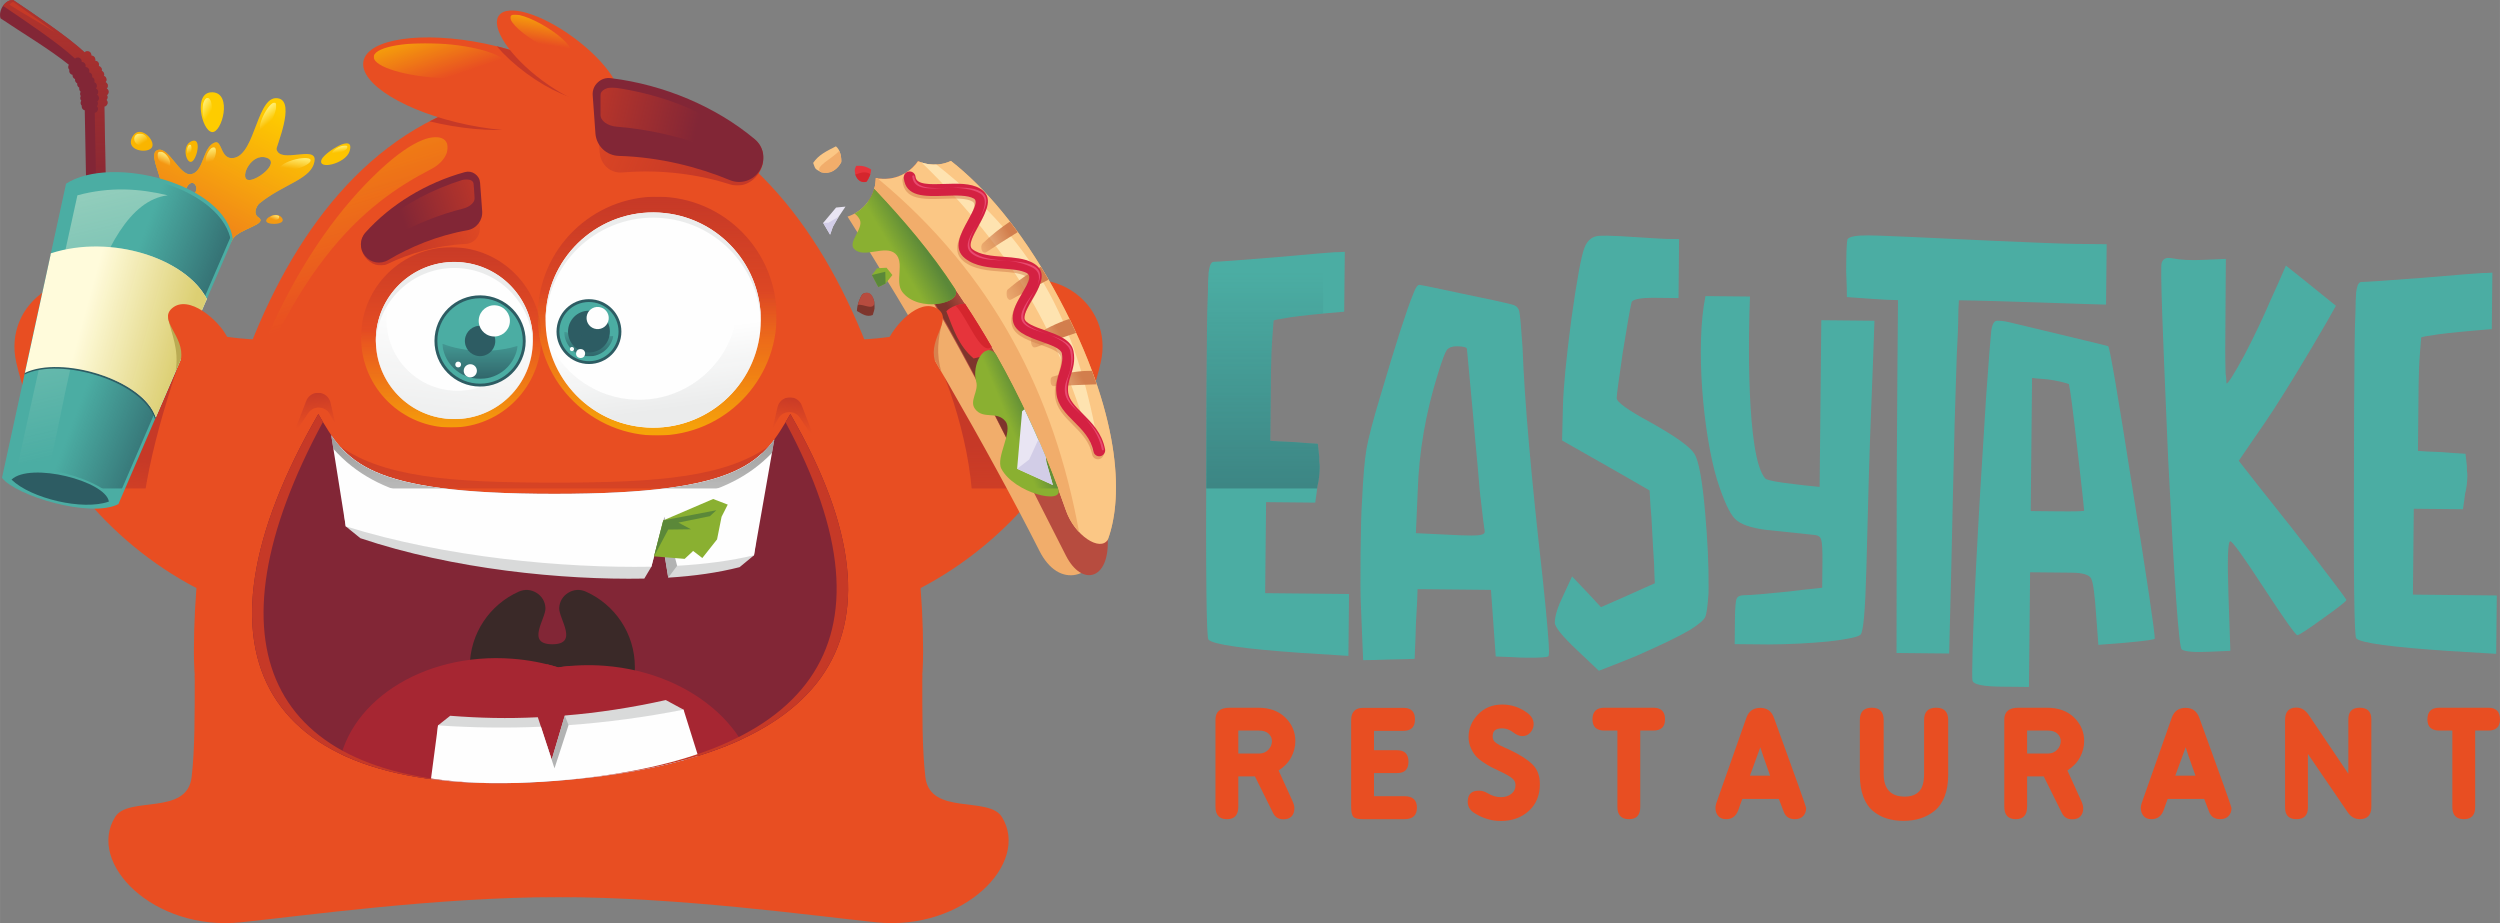 <?xml version="1.0" encoding="UTF-8"?>
<!DOCTYPE svg PUBLIC "-//W3C//DTD SVG 1.1//EN" "http://www.w3.org/Graphics/SVG/1.1/DTD/svg11.dtd">
<!-- Creator: CorelDRAW 2021.5 -->
<svg xmlns="http://www.w3.org/2000/svg" xml:space="preserve" width="60.891mm" height="22.484mm" version="1.1" style="shape-rendering:geometricPrecision; text-rendering:geometricPrecision; image-rendering:optimizeQuality; fill-rule:evenodd; clip-rule:evenodd"
viewBox="0 0 5668.74 2093.23"
 xmlns:xlink="http://www.w3.org/1999/xlink"
 xmlns:xodm="http://www.corel.com/coreldraw/odm/2003">
 <rect x="0" y="0" width="5668.74" height="2093.23" fill="#808080" stroke="none"/>
 <defs>
  <style type="text/css">
   <![CDATA[
    .str0 {stroke:#2B2A29;stroke-width:16.42;stroke-miterlimit:2.613}
    .fil39 {fill:none}
    .fil42 {fill:none;fill-rule:nonzero}
    .fil32 {fill:#FEFEFE}
    .fil33 {fill:#EBECEC}
    .fil45 {fill:#CCCCCC}
    .fil13 {fill:#FFFBDB}
    .fil12 {fill:#FFF383}
    .fil14 {fill:#DCCF73}
    .fil3 {fill:#FECC00}
    .fil43 {fill:#FDC400}
    .fil11 {fill:#FAB500}
    .fil2 {fill:#F6A409}
    .fil44 {fill:#F49A11}
    .fil4 {fill:#EF7F1A}
    .fil30 {fill:#E9E5F3}
    .fil10 {fill:#C63927}
    .fil31 {fill:#D2CDE7}
    .fil15 {fill:#BAAB53}
    .fil34 {fill:#442A2B}
    .fil22 {fill:#8AB031}
    .fil35 {fill:#3A2928}
    .fil46 {fill:#4BADA3}
    .fil23 {fill:#5B8839}
    .fil9 {fill:#2D5C63}
    .fil36 {fill:#D9DADA;fill-rule:nonzero}
    .fil37 {fill:#B2B3B3;fill-rule:nonzero}
    .fil38 {fill:#727271;fill-rule:nonzero}
    .fil20 {fill:#FEE3B0;fill-rule:nonzero}
    .fil19 {fill:#FBC785;fill-rule:nonzero}
    .fil0 {fill:#E84E22;fill-rule:nonzero}
    .fil26 {fill:#E94A6F;fill-rule:nonzero}
    .fil27 {fill:#E6343B;fill-rule:nonzero}
    .fil16 {fill:#F1AD6B;fill-rule:nonzero}
    .fil41 {fill:#DF1D47;fill-rule:nonzero}
    .fil25 {fill:#D42142;fill-rule:nonzero}
    .fil28 {fill:#D5262D;fill-rule:nonzero}
    .fil29 {fill:#D8814E;fill-rule:nonzero}
    .fil1 {fill:#C63927;fill-rule:nonzero}
    .fil21 {fill:#D27E4D;fill-rule:nonzero}
    .fil40 {fill:#A62632;fill-rule:nonzero}
    .fil17 {fill:#B74C3F;fill-rule:nonzero}
    .fil5 {fill:#822636;fill-rule:nonzero}
    .fil18 {fill:#7E352C;fill-rule:nonzero}
    .fil8 {fill:#98D0BE;fill-rule:nonzero}
    .fil6 {fill:#4BADA3;fill-rule:nonzero}
    .fil7 {fill:#2D5C63;fill-rule:nonzero}
    .fil47 {fill:#E84E22;fill-rule:nonzero}
    .fil24 {fill:#D27E4D;fill-rule:nonzero;fill-opacity:0.502}
   ]]>
  </style>
    <mask id="id0">
  <linearGradient id="id1" gradientUnits="userSpaceOnUse" x1="1245.52" y1="1697.42" x2="1245.54" y2="2272.25">
   <stop offset="0" style="stop-opacity:0; stop-color:white"/>
   <stop offset="1" style="stop-opacity:1; stop-color:white"/>
  </linearGradient>
     <rect style="fill:url(#id1)" x="32.68" y="205.5" width="2467.41" height="1887.73"/>
    </mask>
    <mask id="id2">
  <linearGradient id="id3" gradientUnits="userSpaceOnUse" x1="498.04" y1="1932.88" x2="100.15" y2="1762.98">
   <stop offset="0" style="stop-opacity:0; stop-color:white"/>
   <stop offset="1" style="stop-opacity:1; stop-color:white"/>
  </linearGradient>
     <rect style="fill:url(#id3)" x="245.66" y="1633.58" width="1020.71" height="459.66"/>
    </mask>
    <mask id="id4">
  <linearGradient id="id5" gradientUnits="userSpaceOnUse" x1="627.86" y1="250.98" x2="472.36" y2="539.22">
   <stop offset="0" style="stop-opacity:0; stop-color:white"/>
   <stop offset="1" style="stop-opacity:1; stop-color:white"/>
  </linearGradient>
     <rect style="fill:url(#id5)" x="341.28" y="214.32" width="380.27" height="354.86"/>
    </mask>
    <mask id="id6">
  <linearGradient id="id7" gradientUnits="userSpaceOnUse" x1="21.79" y1="508.34" x2="12.31" y2="-216.04">
   <stop offset="0" style="stop-opacity:0; stop-color:white"/>
   <stop offset="1" style="stop-opacity:1; stop-color:white"/>
  </linearGradient>
     <rect style="fill:url(#id7)" x="6.11" width="245.95" height="1058.23"/>
    </mask>
    <mask id="id8">
  <linearGradient id="id9" gradientUnits="userSpaceOnUse" x1="282.57" y1="1285.7" x2="321.22" y2="1038.5">
   <stop offset="0" style="stop-opacity:0; stop-color:white"/>
   <stop offset="1" style="stop-opacity:1; stop-color:white"/>
  </linearGradient>
     <rect style="fill:url(#id9)" x="61.8" y="651.41" width="370.03" height="599.56"/>
    </mask>
    <mask id="id10">
  <linearGradient id="id11" gradientUnits="userSpaceOnUse" x1="228.66" y1="786.82" x2="468.21" y2="877.23">
   <stop offset="0" style="stop-opacity:0; stop-color:white"/>
   <stop offset="1" style="stop-opacity:1; stop-color:white"/>
  </linearGradient>
     <rect style="fill:url(#id11)" x="5.9" y="397.74" width="516.12" height="740.84"/>
    </mask>
    <mask id="id12">
  <linearGradient id="id13" gradientUnits="userSpaceOnUse" x1="254.28" y1="1010.94" x2="114.26" y2="406.24">
   <stop offset="0" style="stop-opacity:0; stop-color:white"/>
   <stop offset="1" style="stop-opacity:1; stop-color:white"/>
  </linearGradient>
     <rect style="fill:url(#id13)" x="32.13" y="421.36" width="356.34" height="640.84"/>
    </mask>
    <mask id="id14">
  <linearGradient id="id15" gradientUnits="userSpaceOnUse" x1="315.31" y1="330.36" x2="300.86" y2="307.58">
   <stop offset="0" style="stop-opacity:0; stop-color:white"/>
   <stop offset="1" style="stop-opacity:1; stop-color:white"/>
  </linearGradient>
     <rect style="fill:url(#id15)" x="304.06" y="302.85" width="30.59" height="27.46"/>
    </mask>
    <mask id="id16">
  <linearGradient id="id17" gradientUnits="userSpaceOnUse" x1="437.25" y1="343.56" x2="429.39" y2="326.22">
   <stop offset="0" style="stop-opacity:0; stop-color:white"/>
   <stop offset="1" style="stop-opacity:1; stop-color:white"/>
  </linearGradient>
     <rect style="fill:url(#id17)" x="423.56" y="327.77" width="11.1" height="24.3"/>
    </mask>
    <mask id="id18">
  <linearGradient id="id19" gradientUnits="userSpaceOnUse" x1="355.17" y1="364.21" x2="365.09" y2="341.05">
   <stop offset="0" style="stop-opacity:0; stop-color:white"/>
   <stop offset="1" style="stop-opacity:1; stop-color:white"/>
  </linearGradient>
     <rect style="fill:url(#id19)" x="356.91" y="343.8" width="29.51" height="35.73"/>
    </mask>
    <mask id="id20">
  <linearGradient id="id21" gradientUnits="userSpaceOnUse" x1="185.19" y1="734.55" x2="410.79" y2="796.78">
   <stop offset="0" style="stop-opacity:0; stop-color:white"/>
   <stop offset="1" style="stop-opacity:1; stop-color:white"/>
  </linearGradient>
     <rect style="fill:url(#id21)" x="48.07" y="550.69" width="429.1" height="403.97"/>
    </mask>
    <mask id="id22">
  <linearGradient id="id23" gradientUnits="userSpaceOnUse" x1="2197.25" y1="1431.05" x2="2188.75" y2="1012.47">
   <stop offset="0" style="stop-opacity:0; stop-color:white"/>
   <stop offset="1" style="stop-opacity:1; stop-color:white"/>
  </linearGradient>
     <rect style="fill:url(#id23)" x="2124.97" y="738.84" width="265.74" height="523.47"/>
    </mask>
    <mask id="id24">
  <linearGradient id="id25" gradientUnits="userSpaceOnUse" x1="2267.58" y1="806.79" x2="2228.42" y2="829.99">
   <stop offset="0" style="stop-opacity:0; stop-color:white"/>
   <stop offset="1" style="stop-opacity:1; stop-color:white"/>
  </linearGradient>
     <rect style="fill:url(#id25)" x="1973.07" y="366.04" width="538.91" height="938.21"/>
    </mask>
     <mask id="id26">
  <linearGradient id="id27" gradientUnits="userSpaceOnUse" x1="2351.39" y1="912.62" x2="2455.97" y2="860.23">
   <stop offset="0" style="stop-opacity:0; stop-color:white"/>
   <stop offset="1" style="stop-opacity:1; stop-color:white"/>
  </linearGradient>
      <rect style="fill:url(#id27)" x="2281.89" y="604.81" width="95.69" height="75.36"/>
     </mask>
     <mask id="id28">
  <linearGradient id="id29" gradientUnits="userSpaceOnUse" x1="2351.39" y1="912.62" x2="2455.97" y2="860.23">
   <stop offset="0" style="stop-opacity:0; stop-color:white"/>
   <stop offset="1" style="stop-opacity:1; stop-color:white"/>
  </linearGradient>
      <rect style="fill:url(#id29)" x="2337.6" y="723.06" width="102.46" height="65.21"/>
     </mask>
     <mask id="id30">
  <linearGradient id="id31" gradientUnits="userSpaceOnUse" x1="2351.39" y1="912.62" x2="2455.97" y2="860.23">
   <stop offset="0" style="stop-opacity:0; stop-color:white"/>
   <stop offset="1" style="stop-opacity:1; stop-color:white"/>
  </linearGradient>
      <rect style="fill:url(#id31)" x="2224.67" y="502.52" width="83.18" height="70.79"/>
     </mask>
     <mask id="id32">
  <linearGradient id="id33" gradientUnits="userSpaceOnUse" x1="2351.39" y1="912.62" x2="2455.97" y2="860.23">
   <stop offset="0" style="stop-opacity:0; stop-color:white"/>
   <stop offset="1" style="stop-opacity:1; stop-color:white"/>
  </linearGradient>
      <rect style="fill:url(#id33)" x="2381.57" y="840.3" width="105.32" height="35.92"/>
     </mask>
     <mask id="id34">
  <linearGradient id="id35" gradientUnits="userSpaceOnUse" x1="2039.4" y1="594.32" x2="2097.03" y2="559.98">
   <stop offset="0" style="stop-opacity:0; stop-color:white"/>
   <stop offset="1" style="stop-opacity:1; stop-color:white"/>
  </linearGradient>
      <rect style="fill:url(#id35)" x="1924.88" y="420.26" width="251.11" height="277.99"/>
     </mask>
    <mask id="id36">
  <linearGradient id="id37" gradientUnits="userSpaceOnUse" x1="2302.18" y1="993.9" x2="2354.09" y2="972.53">
   <stop offset="0" style="stop-opacity:0; stop-color:white"/>
   <stop offset="1" style="stop-opacity:1; stop-color:white"/>
  </linearGradient>
     <rect style="fill:url(#id37)" x="2206.38" y="794.25" width="194.28" height="331.47"/>
    </mask>
    <mask id="id38">
  <linearGradient id="id39" gradientUnits="userSpaceOnUse" x1="553.53" y1="775.13" x2="375.46" y2="189.63">
   <stop offset="0" style="stop-opacity:0; stop-color:white"/>
   <stop offset="1" style="stop-opacity:1; stop-color:white"/>
  </linearGradient>
     <rect style="fill:url(#id39)" x="495.59" y="310.87" width="519.59" height="794.99"/>
    </mask>
    <mask id="id40">
  <radialGradient id="id41" gradientUnits="userSpaceOnUse" cx="595.2" cy="572.27" r="0" fx="595.2" fy="572.27">
   <stop offset="0" style="stop-opacity:1; stop-color:white"/>
   <stop offset="1" style="stop-opacity:0; stop-color:white"/>
  </radialGradient>
     <rect style="fill:url(#id41)" x="595.2" y="572.27" width="1289.48" height="715.24"/>
    </mask>
    <mask id="id42">
  <linearGradient id="id43" gradientUnits="userSpaceOnUse" x1="1457.97" y1="771.13" x2="1457.97" y2="450.53">
   <stop offset="0" style="stop-opacity:0; stop-color:white"/>
   <stop offset="1" style="stop-opacity:1; stop-color:white"/>
  </linearGradient>
     <rect style="fill:url(#id43)" x="1219.16" y="445.89" width="541.76" height="541.76"/>
    </mask>
    <mask id="id44">
  <linearGradient id="id45" gradientUnits="userSpaceOnUse" x1="1457.97" y1="662.41" x2="1457.97" y2="983">
   <stop offset="0" style="stop-opacity:0; stop-color:white"/>
   <stop offset="1" style="stop-opacity:1; stop-color:white"/>
  </linearGradient>
     <rect style="fill:url(#id45)" x="1219.16" y="445.89" width="541.76" height="541.76"/>
    </mask>
    <mask id="id46">
  <linearGradient id="id47" gradientUnits="userSpaceOnUse" x1="1023.07" y1="780.51" x2="1023.07" y2="539.82">
   <stop offset="0" style="stop-opacity:0; stop-color:white"/>
   <stop offset="1" style="stop-opacity:1; stop-color:white"/>
  </linearGradient>
     <rect style="fill:url(#id47)" x="818.59" y="560.53" width="408.95" height="408.95"/>
    </mask>
    <mask id="id48">
  <linearGradient id="id49" gradientUnits="userSpaceOnUse" x1="1023.07" y1="749.5" x2="1023.07" y2="990.18">
   <stop offset="0" style="stop-opacity:0; stop-color:white"/>
   <stop offset="1" style="stop-opacity:1; stop-color:white"/>
  </linearGradient>
     <rect style="fill:url(#id49)" x="818.59" y="560.53" width="408.95" height="408.95"/>
    </mask>
    <mask id="id50">
  <linearGradient id="id51" gradientUnits="userSpaceOnUse" x1="1456.08" y1="761.13" x2="1478.83" y2="933.69">
   <stop offset="0" style="stop-opacity:0; stop-color:white"/>
   <stop offset="1" style="stop-opacity:1; stop-color:white"/>
  </linearGradient>
     <rect style="fill:url(#id51)" x="1232" y="498.62" width="501.29" height="479.31"/>
    </mask>
    <mask id="id52">
  <linearGradient id="id53" gradientUnits="userSpaceOnUse" x1="1002.86" y1="706.14" x2="972.52" y2="983">
   <stop offset="0" style="stop-opacity:0; stop-color:white"/>
   <stop offset="1" style="stop-opacity:1; stop-color:white"/>
  </linearGradient>
     <rect style="fill:url(#id53)" x="851.97" y="663.89" width="356.53" height="286.54"/>
    </mask>
     <mask id="id54">
  <linearGradient id="id55" gradientUnits="userSpaceOnUse" x1="1159.83" y1="509.81" x2="930.27" y2="579.56">
   <stop offset="0" style="stop-opacity:0; stop-color:white"/>
   <stop offset="1" style="stop-opacity:1; stop-color:white"/>
  </linearGradient>
      <rect style="fill:url(#id55)" x="818.26" y="417.86" width="270.14" height="184.12"/>
     </mask>
     <mask id="id56">
  <linearGradient id="id57" gradientUnits="userSpaceOnUse" x1="909.59" y1="488.58" x2="1122.96" y2="415.17">
   <stop offset="0" style="stop-opacity:0; stop-color:white"/>
   <stop offset="1" style="stop-opacity:1; stop-color:white"/>
  </linearGradient>
      <rect style="fill:url(#id57)" x="866.5" y="406.56" width="209.96" height="124.05"/>
     </mask>
    <mask id="id58">
  <linearGradient id="id59" gradientUnits="userSpaceOnUse" x1="1434.71" y1="2037" x2="1434.73" y2="1779.44">
   <stop offset="0" style="stop-opacity:0; stop-color:white"/>
   <stop offset="1" style="stop-opacity:1; stop-color:white"/>
  </linearGradient>
     <rect style="fill:url(#id59)" x="808.74" y="1755.88" width="892.21" height="149.84"/>
    </mask>
    <mask id="id60">
  <linearGradient id="id61" gradientUnits="userSpaceOnUse" x1="921.96" y1="207.84" x2="883.77" y2="93.86">
   <stop offset="0" style="stop-opacity:0; stop-color:white"/>
   <stop offset="1" style="stop-opacity:1; stop-color:white"/>
  </linearGradient>
     <rect style="fill:url(#id61)" x="847.37" y="98.01" width="300.61" height="79.96"/>
    </mask>
    <mask id="id62">
  <linearGradient id="id63" gradientUnits="userSpaceOnUse" x1="1173.51" y1="91.64" x2="1183.3" y2="29.23">
   <stop offset="0" style="stop-opacity:0; stop-color:white"/>
   <stop offset="1" style="stop-opacity:1; stop-color:white"/>
  </linearGradient>
     <rect style="fill:url(#id63)" x="1157.09" y="33.02" width="137.31" height="88.77"/>
    </mask>
    <mask id="id64">
  <linearGradient id="id65" gradientUnits="userSpaceOnUse" x1="1447.48" y1="1289.88" x2="1447.49" y2="937.53">
   <stop offset="0" style="stop-opacity:0; stop-color:white"/>
   <stop offset="1" style="stop-opacity:1; stop-color:white"/>
  </linearGradient>
     <rect style="fill:url(#id65)" x="762.1" y="1005.68" width="989.59" height="139.9"/>
    </mask>
    <clipPath id="id66" style="clip-rule:nonzero">
     <path d="M1256.9 1119.87c-430.5,0 -472.82,-73.08 -535.15,-181.03 -318.49,551.65 -122.4,873.48 508.6,833.81 631.01,-39.67 863.6,-310.92 561.7,-833.81 -62.32,107.95 -104.64,181.03 -535.15,181.03z"/>
    </clipPath>
      <mask id="id67">
  <radialGradient id="id68" gradientUnits="userSpaceOnUse" cx="619.79" cy="734.25" r="0" fx="619.79" fy="734.25">
   <stop offset="0" style="stop-opacity:1; stop-color:white"/>
   <stop offset="1" style="stop-opacity:0; stop-color:white"/>
  </radialGradient>
       <rect style="fill:url(#id68)" x="611.58" y="726.04" width="1290.64" height="1589.34"/>
      </mask>
      <mask id="id69">
  <linearGradient id="id70" gradientUnits="userSpaceOnUse" x1="1471.5" y1="1372.07" x2="1471.51" y2="833.61">
   <stop offset="0" style="stop-opacity:0; stop-color:white"/>
   <stop offset="1" style="stop-opacity:1; stop-color:white"/>
  </linearGradient>
       <rect style="fill:url(#id70)" x="749.76" y="978.99" width="1008.18" height="172.55"/>
      </mask>
      <mask id="id71">
  <linearGradient id="id72" gradientUnits="userSpaceOnUse" x1="1248.61" y1="1717.96" x2="1267.49" y2="1490.28">
   <stop offset="0" style="stop-opacity:0; stop-color:white"/>
   <stop offset="1" style="stop-opacity:1; stop-color:white"/>
  </linearGradient>
       <rect style="fill:url(#id72)" x="868.61" y="1506.28" width="761.13" height="374.48"/>
      </mask>
     <mask id="id73">
  <linearGradient id="id74" gradientUnits="userSpaceOnUse" x1="1170.85" y1="262.3" x2="1581.55" y2="431.47">
   <stop offset="0" style="stop-opacity:0; stop-color:white"/>
   <stop offset="1" style="stop-opacity:1; stop-color:white"/>
  </linearGradient>
      <rect style="fill:url(#id74)" x="1352.99" y="212.28" width="377.97" height="208.55"/>
     </mask>
     <mask id="id75">
  <linearGradient id="id76" gradientUnits="userSpaceOnUse" x1="1582.14" y1="284.33" x2="1298.64" y2="217.08">
   <stop offset="0" style="stop-opacity:0; stop-color:white"/>
   <stop offset="1" style="stop-opacity:1; stop-color:white"/>
  </linearGradient>
      <rect style="fill:url(#id76)" x="1361.16" y="198.26" width="282.41" height="130.92"/>
     </mask>
    <mask id="id77">
  <linearGradient id="id78" gradientUnits="userSpaceOnUse" x1="632.48" y1="258.24" x2="612.39" y2="234.79">
   <stop offset="0" style="stop-opacity:0; stop-color:white"/>
   <stop offset="1" style="stop-opacity:1; stop-color:white"/>
  </linearGradient>
     <rect style="fill:url(#id78)" x="588.87" y="232.52" width="37.61" height="65.4"/>
    </mask>
    <mask id="id79">
  <linearGradient id="id80" gradientUnits="userSpaceOnUse" x1="691.53" y1="386.22" x2="695.42" y2="355.59">
   <stop offset="0" style="stop-opacity:0; stop-color:white"/>
   <stop offset="1" style="stop-opacity:1; stop-color:white"/>
  </linearGradient>
     <rect style="fill:url(#id80)" x="634.78" y="358.25" width="69.83" height="28.56"/>
    </mask>
    <mask id="id81">
  <linearGradient id="id82" gradientUnits="userSpaceOnUse" x1="487.19" y1="238.76" x2="463.2" y2="223.33">
   <stop offset="0" style="stop-opacity:0; stop-color:white"/>
   <stop offset="1" style="stop-opacity:1; stop-color:white"/>
  </linearGradient>
     <rect style="fill:url(#id82)" x="458.86" y="221.91" width="21.72" height="51.04"/>
    </mask>
    <mask id="id83">
  <linearGradient id="id84" gradientUnits="userSpaceOnUse" x1="490.36" y1="363.71" x2="483.91" y2="330.66">
   <stop offset="0" style="stop-opacity:0; stop-color:white"/>
   <stop offset="1" style="stop-opacity:1; stop-color:white"/>
  </linearGradient>
     <rect style="fill:url(#id84)" x="465.89" y="333.75" width="23.9" height="40.73"/>
    </mask>
    <mask id="id85">
  <linearGradient id="id86" gradientUnits="userSpaceOnUse" x1="627.73" y1="501" x2="632.93" y2="488.34">
   <stop offset="0" style="stop-opacity:0; stop-color:white"/>
   <stop offset="1" style="stop-opacity:1; stop-color:white"/>
  </linearGradient>
     <rect style="fill:url(#id86)" x="611.38" y="487.63" width="22.13" height="12.01"/>
    </mask>
    <mask id="id87">
  <linearGradient id="id88" gradientUnits="userSpaceOnUse" x1="785.26" y1="343.35" x2="783.06" y2="328.06">
   <stop offset="0" style="stop-opacity:0; stop-color:white"/>
   <stop offset="1" style="stop-opacity:1; stop-color:white"/>
  </linearGradient>
     <rect style="fill:url(#id88)" x="753.05" y="329.76" width="35.07" height="20.46"/>
    </mask>
    <mask id="id89">
  <linearGradient id="id90" gradientUnits="userSpaceOnUse" x1="1634.4" y1="1299.55" x2="1558.96" y2="1245.73">
   <stop offset="0" style="stop-opacity:0; stop-color:white"/>
   <stop offset="1" style="stop-opacity:1; stop-color:white"/>
  </linearGradient>
     <rect style="fill:url(#id90)" x="1498.19" y="1165.42" width="159.04" height="99.92"/>
    </mask>
    <mask id="id91">
  <radialGradient id="id92" gradientUnits="userSpaceOnUse" cx="672.5" cy="838.5" r="0" fx="672.5" fy="838.5">
   <stop offset="0" style="stop-opacity:0.71; stop-color:white"/>
   <stop offset="1" style="stop-opacity:0; stop-color:white"/>
  </radialGradient>
     <rect style="fill:url(#id92)" x="672.5" y="838.5" width="101.63" height="93.56"/>
    </mask>
    <mask id="id93">
  <linearGradient id="id94" gradientUnits="userSpaceOnUse" x1="735.67" y1="964.84" x2="727.27" y2="883.96">
   <stop offset="0" style="stop-opacity:0; stop-color:white"/>
   <stop offset="1" style="stop-opacity:1; stop-color:white"/>
  </linearGradient>
     <rect style="fill:url(#id94)" x="663.28" y="890.61" width="97.66" height="99.17"/>
    </mask>
    <mask id="id95">
  <radialGradient id="id96" gradientUnits="userSpaceOnUse" cx="1743.8" cy="847.45" r="0" fx="1743.8" fy="847.45">
   <stop offset="0" style="stop-opacity:0.71; stop-color:white"/>
   <stop offset="1" style="stop-opacity:0; stop-color:white"/>
  </radialGradient>
     <rect style="fill:url(#id96)" x="1743.8" y="847.45" width="101.63" height="93.57"/>
    </mask>
    <mask id="id97">
  <linearGradient id="id98" gradientUnits="userSpaceOnUse" x1="1776.69" y1="975.14" x2="1785.09" y2="894.26">
   <stop offset="0" style="stop-opacity:0; stop-color:white"/>
   <stop offset="1" style="stop-opacity:1; stop-color:white"/>
  </linearGradient>
     <rect style="fill:url(#id98)" x="1751.42" y="900.92" width="97.66" height="99.16"/>
    </mask>
    <mask id="id99">
  <linearGradient id="id100" gradientUnits="userSpaceOnUse" x1="1173.81" y1="744.93" x2="1173.82" y2="875.27">
   <stop offset="0" style="stop-opacity:0; stop-color:white"/>
   <stop offset="1" style="stop-opacity:1; stop-color:white"/>
  </linearGradient>
     <rect style="fill:url(#id100)" x="1002.83" y="779.3" width="170.96" height="79.8"/>
    </mask>
    <mask id="id101">
  <linearGradient id="id102" gradientUnits="userSpaceOnUse" x1="1390.79" y1="733.77" x2="1390.78" y2="817.7">
   <stop offset="0" style="stop-opacity:0; stop-color:white"/>
   <stop offset="1" style="stop-opacity:1; stop-color:white"/>
  </linearGradient>
     <rect style="fill:url(#id102)" x="1279.22" y="751.84" width="111.55" height="56.29"/>
    </mask>
    <mask id="id103">
  <linearGradient id="id104" gradientUnits="userSpaceOnUse" x1="417.37" y1="2108.63" x2="180.45" y2="1871.72">
   <stop offset="0" style="stop-opacity:0; stop-color:white"/>
   <stop offset="1" style="stop-opacity:1; stop-color:white"/>
  </linearGradient>
     <rect style="fill:url(#id104)" x="269.39" y="1858.08" width="227.65" height="205.14"/>
    </mask>
    <mask id="id105">
  <linearGradient id="id106" gradientUnits="userSpaceOnUse" x1="2034.71" y1="1932.88" x2="2432.6" y2="1762.98">
   <stop offset="0" style="stop-opacity:0; stop-color:white"/>
   <stop offset="1" style="stop-opacity:1; stop-color:white"/>
  </linearGradient>
     <rect style="fill:url(#id106)" x="1266.37" y="1633.58" width="1020.72" height="459.66"/>
    </mask>
    <mask id="id107">
  <linearGradient id="id108" gradientUnits="userSpaceOnUse" x1="2115.39" y1="2108.63" x2="2352.3" y2="1871.72">
   <stop offset="0" style="stop-opacity:0; stop-color:white"/>
   <stop offset="1" style="stop-opacity:1; stop-color:white"/>
  </linearGradient>
     <rect style="fill:url(#id108)" x="2035.71" y="1858.08" width="227.66" height="205.14"/>
    </mask>
     <mask id="id109">
  <linearGradient id="id110" gradientUnits="userSpaceOnUse" x1="5664.55" y1="618.26" x2="5664.58" y2="1620.43">
   <stop offset="0" style="stop-opacity:0; stop-color:white"/>
   <stop offset="1" style="stop-opacity:1; stop-color:white"/>
  </linearGradient>
      <rect style="fill:url(#id110)" x="2734.87" y="570.99" width="324.09" height="916.24"/>
     </mask>
     <mask id="id111">
  <linearGradient id="id112" gradientUnits="userSpaceOnUse" x1="5664.55" y1="618.26" x2="5664.58" y2="1620.43">
   <stop offset="0" style="stop-opacity:0; stop-color:white"/>
   <stop offset="1" style="stop-opacity:1; stop-color:white"/>
  </linearGradient>
      <rect style="fill:url(#id112)" x="3084.77" y="645.96" width="427.68" height="850.96"/>
     </mask>
     <mask id="id113">
  <linearGradient id="id114" gradientUnits="userSpaceOnUse" x1="5664.55" y1="618.26" x2="5664.58" y2="1620.43">
   <stop offset="0" style="stop-opacity:0; stop-color:white"/>
   <stop offset="1" style="stop-opacity:1; stop-color:white"/>
  </linearGradient>
      <rect style="fill:url(#id114)" x="3525.52" y="534.4" width="348.74" height="986.62"/>
     </mask>
     <mask id="id115">
  <linearGradient id="id116" gradientUnits="userSpaceOnUse" x1="5664.55" y1="618.26" x2="5664.58" y2="1620.43">
   <stop offset="0" style="stop-opacity:0; stop-color:white"/>
   <stop offset="1" style="stop-opacity:1; stop-color:white"/>
  </linearGradient>
      <rect style="fill:url(#id116)" x="3856.56" y="671.4" width="393.77" height="789.93"/>
     </mask>
     <mask id="id117">
  <linearGradient id="id118" gradientUnits="userSpaceOnUse" x1="5664.55" y1="618.26" x2="5664.58" y2="1620.43">
   <stop offset="0" style="stop-opacity:0; stop-color:white"/>
   <stop offset="1" style="stop-opacity:1; stop-color:white"/>
  </linearGradient>
      <rect style="fill:url(#id118)" x="4186.22" y="533.76" width="590.68" height="948.1"/>
     </mask>
     <mask id="id119">
  <linearGradient id="id120" gradientUnits="userSpaceOnUse" x1="5664.55" y1="618.26" x2="5664.58" y2="1620.43">
   <stop offset="0" style="stop-opacity:0; stop-color:white"/>
   <stop offset="1" style="stop-opacity:1; stop-color:white"/>
  </linearGradient>
      <rect style="fill:url(#id120)" x="4471.99" y="727.28" width="413.93" height="830.39"/>
     </mask>
     <mask id="id121">
  <linearGradient id="id122" gradientUnits="userSpaceOnUse" x1="5664.55" y1="618.26" x2="5664.58" y2="1620.43">
   <stop offset="0" style="stop-opacity:0; stop-color:white"/>
   <stop offset="1" style="stop-opacity:1; stop-color:white"/>
  </linearGradient>
      <rect style="fill:url(#id122)" x="4900.54" y="584.88" width="419.89" height="893.55"/>
     </mask>
     <mask id="id123">
  <linearGradient id="id124" gradientUnits="userSpaceOnUse" x1="5664.55" y1="618.26" x2="5664.58" y2="1620.43">
   <stop offset="0" style="stop-opacity:0; stop-color:white"/>
   <stop offset="1" style="stop-opacity:1; stop-color:white"/>
  </linearGradient>
      <rect style="fill:url(#id124)" x="5337.36" y="618.26" width="324.17" height="864.33"/>
     </mask>
 </defs>
 <g id="Layer_x0020_1">
  <g id="_2035738559632">
   <g>
    <path class="fil0" d="M618.35 770.76c48.22,32.85 28.17,435.02 -172.99,562.74 -202.5,-105.93 -360.03,-298.65 -408.7,-512.4 -14.56,-63.96 11.43,-127.12 66.77,-162.33 55.36,-35.21 123.61,-31.95 175.37,8.37 90.21,70.27 200.93,103.62 339.55,103.62z"/>
   </g>
   <path class="fil0" d="M1914.4 770.76c-48.22,32.85 -28.17,435.02 172.99,562.74 202.5,-105.93 360.03,-298.65 408.7,-512.4 14.56,-63.96 -11.43,-127.12 -66.77,-162.33 -55.36,-35.21 -123.61,-31.95 -175.37,8.37 -90.21,70.27 -200.93,103.62 -339.55,103.62z"/>
   <path class="fil0" d="M2271.64 1852.32c-30.08,-48.17 -163.36,-2.08 -173.38,-90.47 -7.39,-64.27 -6.97,-141.57 -6.97,-230.64 -194.43,132.4 -630.47,370.68 -824.91,503.09 274.23,0 576.03,42.13 720.32,57.09 197.47,20.47 350.68,-133.79 284.94,-239.06z"/>
   <path class="fil0" d="M261.12 1852.32c30.07,-48.17 163.35,-2.08 173.38,-90.47 7.38,-64.27 6.97,-141.57 6.97,-230.64 194.43,132.4 630.47,370.68 824.9,503.09 -274.22,0 -576.02,42.13 -720.32,57.09 -197.46,20.47 -350.67,-133.79 -284.93,-239.06z"/>
   <path class="fil0" d="M2093.12 1476.82c0,456.6 -370.15,557.47 -826.74,557.47 -456.6,0 -826.75,-100.87 -826.75,-557.47 0,-490.41 215.58,-1271.32 826.75,-1271.32 611.16,0 826.74,780.91 826.74,1271.32z"/>
   <path class="fil1" style="mask:url(#id0)" d="M2271.64 1852.32c-30.08,-48.17 -163.36,-2.08 -173.38,-90.47 -7.39,-64.27 -6.97,-141.57 -6.97,-230.64l-0.07 0.04c1.23,-17.57 1.91,-35.67 1.91,-54.42 0,-45.55 -1.86,-93.62 -5.73,-143.32l0.01 0.01c202.49,-105.93 360.02,-298.66 408.69,-512.39 14.56,-63.97 -11.42,-127.13 -66.77,-162.34 -55.36,-35.21 -123.61,-31.95 -175.36,8.37 -80.18,62.45 -176.54,95.73 -294.29,102.37 -124.55,-309.58 -344.47,-564.01 -693.3,-564.01 -348.84,0 -568.74,254.43 -693.29,564.01 -117.75,-6.64 -214.12,-39.92 -294.28,-102.37 -51.76,-40.32 -120,-43.58 -175.37,-8.37 -55.34,35.21 -81.32,98.38 -66.76,162.34 48.66,213.73 206.19,406.46 408.69,512.39 -3.86,49.7 -5.73,97.76 -5.73,143.31 0,18.76 0.68,36.86 1.91,54.43l-0.07 -0.05c0,89.07 0.41,166.36 -6.97,230.64 -10.04,88.4 -143.31,42.3 -173.38,90.47 -65.74,105.27 87.47,259.54 284.93,239.06 144.3,-14.96 446.1,-57.09 720.32,-57.09 274.23,0 576.03,42.13 720.32,57.09 197.47,20.47 350.68,-133.79 284.94,-239.06z"/>
   <path class="fil2" style="mask:url(#id2)" d="M1266.37 2034.29c-286.98,0 -678.33,-92.34 -781.9,-392.61 -1.92,-5.57 -7.47,-8.9 -13.28,-7.94 -5.79,0.95 -9.98,5.81 -10.06,11.67 -0.66,45.01 -2.34,86.01 -6.55,122.76 -10.04,88.4 -163.38,35.97 -193.45,84.14 -65.74,105.27 87.47,259.54 284.93,239.06 144.3,-14.96 446.1,-57.09 720.32,-57.09zm-795.79 28.91c-140.69,-3.4 -235.63,-140.87 -189.36,-194.41 57.27,-66.27 294.23,196.95 189.36,194.41z"/>
   <path class="fil3" d="M385.16 508.82c-24.02,-23.41 -18.04,-62.34 -20.96,-95.77 -1.9,-21.79 -27.44,-66.5 -6.54,-73 25.36,-7.89 49.8,60.08 75.86,54.99 29.47,-5.74 25.49,-62.78 54.04,-72.06 16.54,-5.38 11.94,40.78 42.97,35.1 49.89,-9.13 51.96,-147.97 102.09,-134.66 36.92,9.8 -6.77,109.66 -5.69,114.72 7.34,34.27 89.98,-9.24 86.28,25.6 -4.53,42.84 -70.48,52.6 -126.63,98.79 -11.7,15.39 -7.21,25.98 -1.82,29.42 26.4,16.84 -42.25,25.99 -57.06,49.81l0 0.01c-18.73,45.02 -107.64,1.08 -142.55,-32.97zm218.88 -151.24c33.94,11.23 -26.27,56.72 -43,50.1 -17.03,-6.74 9.05,-61.33 43,-50.1zm-172.41 85.12c-21.68,4.54 -8.3,-26.25 2.72,-27.91 11.22,-1.69 18.97,23.36 -2.72,27.91z"/>
   <path class="fil4" style="mask:url(#id4)" d="M385.16 508.82c-24.02,-23.41 -18.04,-62.34 -20.96,-95.77 -1.9,-21.79 -27.44,-66.5 -6.54,-73 25.36,-7.89 49.8,60.08 75.86,54.99 29.47,-5.74 25.49,-62.78 54.04,-72.06 16.54,-5.38 11.94,40.78 42.97,35.1 49.89,-9.13 51.96,-147.97 102.09,-134.66 36.92,9.8 -6.77,109.66 -5.69,114.72 7.34,34.27 89.98,-9.24 86.28,25.6 -4.53,42.84 -70.48,52.6 -126.63,98.79 -11.7,15.39 -7.21,25.98 -1.82,29.42 26.4,16.84 -42.25,25.99 -57.06,49.81l0 0.01c-18.73,45.02 -107.64,1.08 -142.55,-32.97zm218.88 -151.24c33.94,11.23 -26.27,56.72 -43,50.1 -17.03,-6.74 9.05,-61.33 43,-50.1zm-172.41 85.12c-21.68,4.54 -8.3,-26.25 2.72,-27.91 11.22,-1.69 18.97,23.36 -2.72,27.91z"/>
   <path class="fil5" d="M207.45 1058.58l-15.34 -808.38c-3.29,-0.75 -6,-3.35 -6.74,-6.86 -0.26,-1.21 -0.26,-2.42 -0.04,-3.57 -1.02,-1.01 -1.82,-2.28 -2.26,-3.75 -0.82,-2.69 -0.31,-5.46 1.16,-7.62 -0.88,-0.96 -1.57,-2.12 -1.97,-3.45 -0.75,-2.5 -0.36,-5.06 0.87,-7.14 -0.36,-0.53 -0.68,-1.12 -0.93,-1.73 -1.12,-2.76 -0.75,-5.76 0.71,-8.11 -1.12,-0.86 -2.06,-1.99 -2.68,-3.36 -0.88,-1.91 -1.03,-3.97 -0.57,-5.87 -1.59,-0.84 -2.95,-2.16 -3.83,-3.89 -0.94,-1.85 -1.16,-3.88 -0.79,-5.77 -1.69,-0.81 -3.15,-2.16 -4.08,-3.96 -0.96,-1.86 -1.19,-3.91 -0.82,-5.82 -1.85,-0.71 -3.49,-2.03 -4.56,-3.88 -1.04,-1.81 -1.39,-3.83 -1.12,-5.74 -2.45,-0.39 -4.72,-1.8 -6.14,-4.06 -1.42,-2.24 -1.7,-4.87 -1.02,-7.23 -0.33,-0.31 -0.63,-0.64 -0.91,-1.01 -2.45,-3.16 -2.44,-7.44 -0.27,-10.56 -43.22,-34.95 -107.45,-73.15 -155.07,-105.34 -5.44,-18.92 11.5,-43.3 29.06,-41.36 46.72,31.59 123.01,82.47 161.71,118.48l0.85 -0.66c3.9,-3.02 9.51,-2.3 12.53,1.61 1.49,1.93 2.07,4.28 1.8,6.54 2.99,-0.03 5.93,1.45 7.64,4.17 1.45,2.31 1.72,5.02 0.97,7.43 3.02,0.07 5.93,1.66 7.55,4.45 1.41,2.44 1.54,5.27 0.6,7.71 2.61,0.5 4.96,2.15 6.27,4.68 1.02,1.99 1.23,4.18 0.74,6.2 1.86,0.8 3.46,2.23 4.45,4.18 1.16,2.32 1.23,4.91 0.38,7.16 2.14,0.8 3.98,2.4 5,4.64 1.51,3.27 0.88,6.98 -1.31,9.55 1.99,0.92 3.66,2.57 4.55,4.78 1.38,3.39 0.52,7.12 -1.87,9.59 1.82,1.1 3.26,2.86 3.93,5.06 1.15,3.77 -0.34,7.72 -3.39,9.88 0.41,0.65 0.74,1.37 0.97,2.15 0.98,3.21 0.05,6.54 -2.13,8.8 1.18,1.18 2.06,2.71 2.43,4.47 1.02,4.83 -2.07,9.58 -6.9,10.6l-0.28 0.06 15.48 816.26 -44.61 0.7z"/>
   <path class="fil1" style="mask:url(#id6)" d="M6.11 14.23c5.73,-8.89 14.77,-15.13 23.99,-14.11 46.72,31.59 123.01,82.47 161.71,118.48l0.85 -0.66c3.9,-3.02 9.51,-2.3 12.53,1.61 1.49,1.93 2.07,4.28 1.8,6.54 2.99,-0.03 5.93,1.45 7.64,4.17 1.45,2.31 1.72,5.02 0.97,7.43 3.02,0.07 5.93,1.66 7.55,4.45 1.41,2.44 1.54,5.27 0.6,7.71 2.61,0.5 4.96,2.15 6.27,4.68 1.02,1.99 1.23,4.18 0.74,6.2 1.86,0.8 3.46,2.23 4.45,4.18 1.16,2.32 1.23,4.91 0.38,7.16 2.14,0.8 3.98,2.4 5,4.64 1.51,3.27 0.88,6.98 -1.31,9.55 1.99,0.92 3.66,2.57 4.55,4.78 1.38,3.39 0.52,7.12 -1.87,9.59 1.82,1.1 3.26,2.86 3.93,5.06 1.15,3.77 -0.34,7.72 -3.39,9.88 0.41,0.65 0.74,1.37 0.97,2.15 0.98,3.21 0.05,6.54 -2.13,8.8 1.18,1.18 2.06,2.71 2.43,4.47 1.02,4.83 -2.07,9.58 -6.9,10.6l-0.28 0.06 15.48 816.26 -22.06 0.34 -15.23 -802.38 0.29 -0.06c4.82,-1.02 7.91,-5.77 6.89,-10.6 -0.37,-1.76 -1.24,-3.29 -2.42,-4.47 2.18,-2.25 3.11,-5.6 2.13,-8.81 -0.23,-0.77 -0.57,-1.49 -0.98,-2.14 3.05,-2.16 4.53,-6.11 3.39,-9.88 -0.66,-2.21 -2.1,-3.96 -3.93,-5.06 2.39,-2.47 3.25,-6.2 1.88,-9.6 -0.89,-2.2 -2.56,-3.84 -4.56,-4.77 2.2,-2.57 2.83,-6.28 1.32,-9.55 -1.03,-2.23 -2.87,-3.84 -5,-4.64 0.85,-2.25 0.78,-4.84 -0.39,-7.16 -0.99,-1.96 -2.59,-3.39 -4.45,-4.19 0.48,-2.01 0.28,-4.21 -0.74,-6.19 -1.31,-2.54 -3.67,-4.18 -6.27,-4.68 0.94,-2.44 0.81,-5.27 -0.61,-7.71 -1.62,-2.8 -4.53,-4.38 -7.55,-4.45 0.75,-2.41 0.48,-5.12 -0.96,-7.43 -1.71,-2.72 -4.65,-4.2 -7.65,-4.17 0.28,-2.25 -0.3,-4.61 -1.8,-6.54 -3.02,-3.9 -8.62,-4.62 -12.52,-1.61l-0.86 0.66c-38.69,-36.01 -114.98,-86.89 -161.71,-118.48 -0.73,-0.08 -1.45,-0.11 -2.18,-0.11z"/>
   <path class="fil1" style="mask:url(#id8)" d="M431.83 745.73c-57.54,168.08 -114.81,340.41 -113.82,505.24 -115.42,-90.83 -206.37,-211.54 -255.83,-344.61 -5.83,-15.7 57.18,-31.56 52.53,-47.56l12.33 -122.05c10.07,-12.07 -23.8,-18.41 10.88,-40.49 34.69,-22.06 89.12,-69.43 140.88,-29.11 45.48,35.43 96.18,61.47 153.03,78.58z"/>
   <path class="fil6" d="M149.72 416.46c104.46,-66.67 361.4,0.46 377.99,125.32 -86.43,200.43 -172.85,400.86 -259.29,601.28 -63.33,32.63 -232.85,-18.84 -263.95,-59.54 48.41,-222.35 96.83,-444.71 145.24,-667.06z"/>
   <path class="fil7" style="mask:url(#id10)" d="M147.86 425c104.46,-66.67 343.83,-4.29 374.17,113.93l-258.7 599.65c-25.35,-52.69 -198.07,-100.14 -257.42,-61.59l141.95 -651.99z"/>
   <path class="fil8" style="mask:url(#id12)" d="M380.26 442.91c-63.86,-15.42 -130.82,-20 -204.8,0 -41.08,190.26 -94.03,420.82 -135.11,611.08 12.19,-8.21 53.8,-9.68 74.35,-7.23 37.14,-154.85 94.03,-583.39 265.57,-603.85z"/>
   <path class="fil9" d="M246.83 1137.33c-7.28,-46.84 -178.32,-90.19 -220.75,-49.8 43.41,42.62 161.95,71.09 220.75,49.8z"/>
   <path class="fil10" d="M124.98 73.65c-30.18,-23.55 -63.68,-46.16 -94.82,-69.22 -3.83,1.01 -6.52,3.38 -8.77,6.28 33.11,21.45 70.48,41.47 103.59,62.93z"/>
   <path class="fil3" d="M482.05 209.27c45.37,1.88 21.29,92.95 -1.45,90.17 -23.15,-2.83 -43.91,-92.06 1.45,-90.17z"/>
   <path class="fil11" d="M299.84 310.64c16.66,-31.16 53.9,8.27 44.63,23.44 -9.43,15.44 -61.29,7.72 -44.63,-23.44z"/>
   <path class="fil11" d="M434.8 319.95c23.63,-9.31 11.44,42.9 -0.7,46.88 -12.36,4.06 -22.94,-37.58 0.7,-46.88z"/>
   <path class="fil12" style="mask:url(#id14)" d="M324.7 304.49c7.91,3.59 11.93,11.91 8.97,18.59 -2.95,6.68 -11.76,9.18 -19.66,5.6 -7.9,-3.59 -11.93,-11.91 -8.97,-18.59 2.95,-6.68 11.76,-9.18 19.66,-5.6z"/>
   <path class="fil12" style="mask:url(#id16)" d="M424.5 336.3c-1.71,6.41 -1.04,13.21 1.5,15.2 2.54,2 5.99,-1.57 7.7,-7.98 1.71,-6.41 1.04,-13.21 -1.5,-15.2 -2.53,-2 -5.99,1.57 -7.7,7.98z"/>
   <path class="fil12" style="mask:url(#id18)" d="M382.54 358.85c5.51,9.75 5.1,18.9 -0.9,20.44 -6,1.55 -15.33,-5.09 -20.84,-14.83 -5.5,-9.74 -5.1,-18.89 0.9,-20.44 6,-1.55 15.34,5.09 20.84,14.83z"/>
   <path class="fil9" d="M55.5 849.18c19.69,-90.43 39.34,-180.68 59.03,-271.11 137.89,-44.48 305.21,12.53 352.7,103.95 -38.58,89.48 -77.17,178.95 -115.75,268.42 -28.82,-86.69 -214.11,-141.19 -295.98,-101.26z"/>
   <path class="fil13" d="M56.28 845.64c19.68,-90.43 39.37,-180.85 59.06,-271.28 137.9,-44.48 306.13,12.24 353.62,103.65 -38.58,89.48 -77.17,178.95 -115.75,268.43 -28.81,-86.7 -215.07,-140.74 -296.93,-100.81z"/>
   <path class="fil14" style="mask:url(#id20)" d="M56.28 845.64c19.68,-90.43 39.37,-180.85 59.06,-271.28 137.9,-44.48 306.13,12.24 353.62,103.65 -38.58,89.48 -77.17,178.95 -115.75,268.43 -28.81,-86.7 -215.07,-140.74 -296.93,-100.81z"/>
   <path class="fil15" d="M398.07 842.42c4.62,-10.69 13.02,-30.18 20.81,-48.25 12.95,-30.02 44.58,-10.45 58.34,-45.44 -18.35,-36.56 -65.38,-13.55 -96.11,-27.27 6.65,34.08 25.77,70.06 16.96,120.96z"/>
   <path class="fil0" d="M410.29 814.09c9.49,9.42 84.38,0.17 104.38,-50.66 -18.35,-36.57 -87.02,-97.38 -124.79,-64.24 -31.27,27.45 29.2,64 20.41,114.9z"/>
   <path class="fil1" style="mask:url(#id22)" d="M2323.35 826.95c37.19,90.86 58.12,168.66 67.36,234.56 -51.08,76.29 -116.11,144.72 -190.71,200.79 24.1,-155.89 -22.73,-329.58 -75.03,-448.22 38.77,-7.88 43.38,-8.66 48.51,-48.35 9.33,3.16 10.58,4.87 29.71,4.87 19.13,0 52.86,-12.3 69.85,-31.76 13.44,8.13 32.74,12.81 46.06,12.81 13.31,0 19.18,-1.58 27.98,-4.49 68.54,68.26 -83.05,-65.19 -23.72,79.79z"/>
   <path class="fil16" d="M2389.32 654.82c291.7,527.05 54.73,766.75 -32.37,594.36 -117.67,-232.89 -294.99,-536.8 -435.16,-757.98 37.58,-12.35 63.7,-47.53 64.15,-87.55 9.64,2.04 19.76,2.58 30.08,1.37 27.68,-3.26 51.06,-18.4 65.66,-39.71 14.3,6.51 30.5,9.31 47.24,7.35 9.71,-1.15 18.86,-3.81 27.26,-7.72 76.04,59.79 157.28,152.81 233.14,289.88z"/>
   <path class="fil17" d="M2417.33 1260.56c35.65,69.56 97.75,55.08 94.52,-36.67 -5.87,-166.97 -223.6,-617.26 -426.48,-857 -1.25,-0.5 -2.48,-1.03 -3.7,-1.58 -14.6,21.31 -37.98,36.45 -65.66,39.71 -10.32,1.21 -20.44,0.68 -30.07,-1.37 -0.22,19.16 -6.33,37.2 -16.75,52.17 178.89,255.14 291.85,499.82 448.13,804.74z"/>
   <path class="fil18" style="mask:url(#id24)" d="M2417.33 1260.57c35.65,69.55 97.75,55.07 94.52,-36.68 -5.87,-166.97 -219.73,-616.53 -422.61,-856.27 -1.25,-0.49 -2.48,-1.02 -3.7,-1.58 -14.6,21.32 -37.98,36.46 -65.66,39.71 -10.32,1.21 -20.44,0.69 -30.07,-1.36 -0.22,19.16 -6.33,37.2 -16.75,52.16 178.89,255.15 287.98,499.09 444.26,804.02z"/>
   <path class="fil19" d="M2389.32 654.82c144.07,260.3 159.14,450.45 127.05,555.55 0.24,-1.72 0.22,-1.8 -0.07,0.24 -1.41,4.57 -2.87,9.04 -4.44,13.28 -17.29,27.6 -74.78,-8.99 -94.69,-66.16 -91.69,-263.24 -228.13,-509.55 -434.9,-729.21 2.31,-7.95 3.58,-16.3 3.69,-24.87 9.63,2.05 19.75,2.58 30.07,1.37 27.68,-3.26 51.06,-18.4 65.66,-39.71 14.3,6.51 30.5,9.31 47.24,7.35 9.72,-1.15 18.89,-3.82 27.3,-7.74 76.03,59.79 157.25,152.85 233.11,289.9z"/>
   <path class="fil16" d="M2446.79 1206.48c-56.31,-309.97 -193.28,-583.92 -456.97,-802.1 -1.3,-0.22 -2.59,-0.47 -3.87,-0.74 -0.1,8.57 -1.38,16.92 -3.69,24.87 206.78,219.66 343.21,465.97 434.9,729.21 6.65,19.08 17.49,35.87 29.62,48.76z"/>
   <path class="fil20" d="M2492.54 1021.22c-47.68,-273.35 -130.68,-459.85 -369.31,-648.08 -11.59,0.62 -22.84,-1.01 -33.28,-4.56 209.13,204.08 310.96,385.89 388.61,655.86 1.06,3.7 4.84,5.9 8.57,5.01 3.7,-0.88 6.06,-4.49 5.41,-8.23z"/>
   <g>
    <path class="fil21" style="mask:url(#id26)" d="M2360.19 604.81c-25.46,13.39 -50.46,30.33 -74.92,51.36 -3.25,2.79 -4.32,9.73 -2.47,15.92 1.87,6.2 6.03,9.48 9.53,7.49 28.12,-15.88 56.54,-31.03 85.24,-45.52 -5.77,-9.99 -11.56,-19.74 -17.38,-29.25z"/>
    <path class="fil21" style="mask:url(#id28)" d="M2424.95 723.06c-28.14,9.37 -55.96,22.78 -83.42,40.83 -3.42,2.25 -4.86,8.9 -3.3,15.27 1.55,6.38 5.58,10.23 9.22,8.82 30.57,-11.87 61.46,-22.89 92.61,-33.17 -4.82,-10.45 -9.85,-21.03 -15.11,-31.75z"/>
    <path class="fil21" style="mask:url(#id30)" d="M2290 502.52c-21.24,14.13 -42.01,30.66 -62.31,49.88 -3.11,2.94 -3.94,9.31 -1.89,14.62 2.05,5.31 6.27,7.69 9.65,5.44 23.88,-15.87 48.02,-31.25 72.4,-46.21 -5.95,-8.16 -11.9,-16.02 -17.86,-23.72z"/>
    <path class="fil21" style="mask:url(#id32)" d="M2475.82 840.3c-29.52,0.79 -59.18,5.17 -89,13.7 -3.7,1.05 -5.9,6.4 -5.07,12.26 0.83,5.87 4.42,10.22 8.23,9.93 32.11,-2.36 64.42,-3.9 96.91,-4.74 -3.47,-10.24 -7.12,-20.59 -11.07,-31.16z"/>
   </g>
   <g>
    <path class="fil22" d="M2164.85 654.22c-52.11,-80.67 -118.01,-157.71 -182.57,-225.75 -6.87,23.67 -22.93,43.79 -44.5,55.75 4.95,3.84 9.03,8.26 11.6,13.6 9.9,20.54 -28.59,51.52 -12.13,67.3 22.46,21.54 69.6,-10.62 92.83,10.09 21.99,19.61 -1.96,63.53 15.95,86.91 37.38,48.79 140.36,25.44 118.83,-7.89z"/>
    <path class="fil23" style="mask:url(#id34)" d="M2164.85 654.22c-52.11,-80.67 -118.01,-157.71 -182.57,-225.75 -6.87,23.67 -22.93,43.79 -44.5,55.75 4.95,3.84 9.03,8.26 11.6,13.6 9.9,20.54 -28.59,51.52 -12.13,67.3 22.46,21.54 69.6,-10.62 92.83,10.09 21.99,19.61 -1.96,63.53 15.95,86.91 37.38,48.79 140.36,25.44 118.83,-7.89z"/>
   </g>
   <path class="fil24" d="M2046.3 410.3c-0.72,-7.35 4.66,-13.91 12.02,-14.63 7.36,-0.73 13.91,4.66 14.63,12.02 1.75,18.35 33.22,17.3 65.86,16.21 29.2,-0.99 59.14,-1.99 79.8,10.04 32.96,19.19 15.31,51.43 -2.78,84.5 -12.14,22.18 -24.59,44.92 -13.96,53.3 16.84,13.29 44.26,15.36 70.59,17.34 23.66,1.79 46.57,3.51 64.65,12.86 29.73,15.36 24.75,38.64 11.35,64.58 -3.06,5.92 -6.62,12 -10.21,18.14 -9.13,15.59 -18.59,31.75 -18.24,43.44 0.34,11.34 23.45,19.58 46.63,27.84 29.81,10.62 59.72,21.29 64.53,47.52 4.05,22.13 -1,38.04 -6.1,54.12 -3.88,12.24 -7.8,24.61 -6,39.41 2.08,16.99 16.65,31.57 32.48,47.42 21.11,21.11 44.14,44.17 51.16,81.12 1.38,7.28 -3.41,14.3 -10.69,15.69 -7.28,1.38 -14.3,-3.41 -15.69,-10.69 -5.5,-28.98 -25.43,-48.92 -43.69,-67.2 -19.26,-19.27 -36.95,-36.98 -40.15,-63.13 -2.52,-20.69 2.26,-35.78 6.99,-50.72 4.09,-12.89 8.14,-25.65 5.29,-41.23 -2.01,-10.97 -24.6,-19.02 -47.11,-27.04 -31.86,-11.36 -63.6,-22.67 -64.52,-52.27 -0.6,-19.36 10.86,-38.92 21.93,-57.83 3.37,-5.75 6.7,-11.44 9.51,-16.89 6.51,-12.61 9.83,-23.44 0.2,-28.42 -13.27,-6.85 -33.43,-8.38 -54.26,-9.94 -30.35,-2.29 -61.96,-4.67 -85.21,-23.02 -28.47,-22.47 -10.51,-55.27 7,-87.27 11.76,-21.48 23.22,-42.42 12.84,-48.46 -13.86,-8.08 -39.96,-7.21 -65.42,-6.35 -45.46,1.53 -89.3,3 -93.44,-40.44z"/>
   <path class="fil25" d="M2049.31 403.5c-0.72,-7.36 4.66,-13.91 12.03,-14.63 7.35,-0.72 13.91,4.66 14.63,12.03 1.75,18.35 33.23,17.3 65.86,16.2 29.21,-0.98 59.14,-1.98 79.81,10.05 32.96,19.19 15.31,51.43 -2.79,84.5 -12.14,22.18 -24.59,44.91 -13.96,53.3 16.84,13.29 44.26,15.36 70.6,17.34 23.66,1.78 46.56,3.51 64.64,12.85 29.74,15.36 24.75,38.64 11.35,64.59 -3.05,5.92 -6.61,12 -10.21,18.14 -9.13,15.6 -18.59,31.76 -18.24,43.45 0.35,11.34 23.46,19.58 46.64,27.84 29.81,10.62 59.72,21.28 64.52,47.51 4.05,22.14 -1,38.05 -6.09,54.13 -3.88,12.24 -7.81,24.61 -6,39.4 2.08,17 16.64,31.57 32.48,47.42 21.1,21.12 44.13,44.17 51.15,81.13 1.39,7.28 -3.4,14.3 -10.68,15.68 -7.28,1.39 -14.31,-3.4 -15.69,-10.68 -5.5,-28.98 -25.43,-48.92 -43.7,-67.21 -19.25,-19.27 -36.95,-36.98 -40.14,-63.12 -2.53,-20.69 2.25,-35.79 6.99,-50.73 4.09,-12.88 8.13,-25.64 5.28,-41.23 -2.01,-10.97 -24.6,-19.02 -47.1,-27.04 -31.87,-11.36 -63.61,-22.68 -64.53,-52.27 -0.59,-19.36 10.87,-38.93 21.93,-57.83 3.37,-5.75 6.7,-11.44 9.52,-16.89 6.51,-12.61 9.82,-23.45 0.2,-28.42 -13.28,-6.86 -33.43,-8.38 -54.26,-9.95 -30.36,-2.28 -61.97,-4.66 -85.21,-23.02 -28.47,-22.46 -10.52,-55.26 7,-87.26 11.75,-21.48 23.22,-42.42 12.84,-48.47 -13.87,-8.07 -39.97,-7.2 -65.42,-6.34 -45.46,1.53 -89.31,3 -93.45,-40.44z"/>
   <path class="fil26" d="M2068.62 400.12c-0.12,-1.22 0.77,-2.32 2,-2.44 1.23,-0.11 2.32,0.78 2.44,2.01 2.75,28.8 39.37,27.58 77.35,26.3 27.64,-0.93 55.98,-1.88 73.81,8.5 23.55,13.71 8.48,41.24 -6.97,69.49 -14.38,26.26 -29.12,53.2 -11.06,67.45 19.51,15.4 48.67,17.6 76.68,19.71 22.47,1.69 44.24,3.33 60.32,11.64 21.36,11.03 17.06,29.14 6.54,49.52 -9.78,18.95 -30.32,46.73 -29.7,67.06 0.58,18.95 27.29,28.47 54.09,38.02 26.76,9.54 53.62,19.11 57.25,38.98 3.56,19.41 -1.07,34.01 -5.75,48.76 -4.24,13.37 -8.52,26.87 -6.41,44.12 2.54,20.81 18.41,36.69 35.67,53.97 19.92,19.93 41.66,41.69 48.05,75.32 0.22,1.21 -0.57,2.38 -1.79,2.61 -1.21,0.23 -2.38,-0.57 -2.61,-1.78 -6.14,-32.3 -24.21,-56.7 -43.65,-76.15 -17.84,-17.85 -37.38,-31.09 -40.11,-53.43 -2.23,-18.24 5.6,-30.63 9.99,-44.44 4.51,-14.22 5.56,-29.86 2.21,-48.17 -3.17,-17.33 -27.31,-30.68 -52.86,-39.78 -28.25,-10.06 -57.89,-15.89 -58.57,-37.88 -0.67,-21.9 23.86,-47.22 34.18,-67.2 9.38,-18.16 9.42,-36.24 -8.59,-45.54 -15.27,-7.89 -36.25,-13.96 -58.26,-15.61 -28.68,-2.16 -58.86,0.05 -79.44,-16.2 -21.04,-16.6 -1.46,-43.06 13.82,-70.96 14.39,-26.31 24.52,-54.11 4.73,-65.62 -16.69,-9.73 -44.55,-13.28 -71.56,-12.36 -40.12,1.34 -78.65,7.11 -81.8,-25.87z"/>
   <g>
    <path class="fil27" d="M2145.81 705.71c16.54,42.67 28.25,78.56 61.91,107.12 26.96,-7.11 25.35,-3.39 41.08,-25.85 -19.16,-33.16 -39.37,-65.93 -60.7,-98.27 -15.71,1.45 -32.17,6.27 -42.29,17.01z"/>
    <path class="fil28" d="M2188.1 688.71c-7.25,0.67 -14.67,2.06 -21.54,4.42 27.12,26.69 57.8,115.92 81.96,93.38 -19.08,-33 -39.19,-65.61 -60.42,-97.8z"/>
   </g>
   <path class="fil22" d="M2257.69 802.54c-26.23,-29.19 -54.92,25.21 -44.2,62.76 6.26,21.92 -16.22,43.47 -2.7,61.82 18.47,25.05 49.69,3.82 69.05,28.18 18.32,23.06 -22.89,81.6 -9.23,107.69 28.52,54.43 142.41,83.19 128.94,45.87 -39.21,-105.16 -85.95,-207.48 -141.86,-306.31z"/>
   <path class="fil29" d="M2134.38 842.59c-6.16,-10.61 -9.05,-15.58 -14.68,-25.24 -16.46,-28.26 -65.43,-24.05 -79.2,-59.02 18.36,-36.57 65.39,-13.55 96.12,-27.27 -9.97,36.46 -13.89,72.49 -2.24,111.53z"/>
   <path class="fil23" style="mask:url(#id36)" d="M2257.69 802.54c-26.23,-29.19 -54.92,25.21 -44.2,62.76 6.26,21.92 -16.22,43.47 -2.7,61.82 18.47,25.05 49.69,3.82 69.05,28.18 18.32,23.06 -22.89,81.6 -9.23,107.69 28.52,54.43 142.41,83.19 128.94,45.87 -39.21,-105.16 -85.95,-207.48 -141.86,-306.31z"/>
   <g>
    <path class="fil30" d="M2306.32 1063.03l81.05 36.77 -14.93 -52.49 -1.08 -10.38c-15.12,-36.71 -31.22,-73.05 -48.38,-109l-5.4 4.65 -11.26 130.44z"/>
    <path class="fil31" d="M2306.32 1063.03l81.05 36.77 -14.93 -52.49 -0.88 -9.89c-5.59,-13.58 -11.31,-27.11 -17.18,-40.59l-20.69 45.19 -27.38 21z"/>
   </g>
   <path class="fil0" d="M2119.7 817.35c-8.32,10.47 -83.79,10.02 -109.58,-38.13 13.96,-38.46 75.06,-106.88 116.44,-78.37 34.26,23.61 -21.52,66.98 -6.85,116.5z"/>
   <g>
    <polygon class="fil22" points="1977.01,623.54 1991.49,650.89 2008.08,642.97 2023.46,623.63 2010.2,607.11 1988.85,608.25 "/>
    <polygon class="fil23" points="1977.01,623.54 1991.49,650.89 2008.08,642.97 2007.37,616.15 "/>
   </g>
   <g>
    <polygon class="fil30" points="1866.52,505.47 1882.22,532.15 1888.48,514.23 1899,495.41 1917.11,468.52 1895.83,470.62 "/>
    <polygon class="fil31" points="1866.52,505.47 1882.22,532.15 1888.48,514.23 1901.64,491.48 1878.52,504.98 "/>
   </g>
   <g>
    <path class="fil19" d="M1895.41 331.82c-20.99,10.81 -38.79,18.75 -51.62,37.57 5.43,14.3 2.83,12.7 17.98,21.06 22.68,4.74 37.67,-7.82 45.77,-22.85 0.66,-9.95 -1.87,-27.99 -12.12,-35.79z"/>
    <path class="fil16" d="M1861.77 390.45c22.74,7.11 38.91,-8.8 45.77,-22.85 0.45,-6.79 -0.58,-17.33 -4.53,-25.82 -12.82,16.1 -60.67,37.93 -41.23,48.66z"/>
   </g>
   <g>
    <path class="fil27" d="M1975.07 384.21c-11.62,-7.39 -21.95,-9.02 -33.81,-8.13 -3.66,9.48 -3.95,7.26 -1.87,19.75 6.14,15.25 16.33,18.38 25.04,16.42 4.11,-4.01 11.21,-18.64 10.64,-28.04z"/>
    <path class="fil28" d="M1939.38 395.83c5.24,16.34 17.15,18.67 25.04,16.42 2.8,-2.74 7.18,-11.57 9.1,-17.62 -13.41,-8.51 -27.32,-0.53 -34.14,1.2z"/>
   </g>
   <g>
    <path class="fil18" d="M1943.09 705.18c12.52,7.31 22.57,14.47 35.86,9.1 4.65,-15.63 4.84,-12.37 3.28,-30.63 -5.94,-21.1 -17.11,-22.4 -26.95,-16.48 -4.84,7.49 -12.26,23.93 -12.19,38z"/>
    <path class="fil17" d="M1982.23 683.66c-4.87,-23.05 -18,-22.56 -26.95,-16.48 -3.3,5.11 -7.79,14.36 -10.31,24.21 12.04,-3.18 39.27,15.71 37.26,-7.73z"/>
   </g>
   <path class="fil2" style="mask:url(#id38)" d="M495.59 1105.86c59.59,-270.25 179.31,-546.93 366.6,-721.05 155.17,-144.26 189.35,-39.59 115.95,-1.64 -150.06,77.59 -334,219.11 -482.55,722.69z"/>
   <path class="fil1" d="M1264.41 205.54c8.45,12.25 11.98,24.37 9.63,35.79 -10.47,50.91 -133.5,68.62 -274.8,39.55 -8.56,-1.77 -17,-3.66 -25.29,-5.68 84.88,-44.04 181.33,-69.36 290.46,-69.66z"/>
   <path class="fil2" style="mask:url(#id40)" d="M1239.94 572.27c356.08,0 644.74,160.12 644.74,357.62 0,197.51 -288.66,357.61 -644.74,357.61 -356.09,0 -644.74,-160.11 -644.74,-357.61 0,-197.51 288.66,-357.62 644.74,-357.62z"/>
   <path class="fil1" style="mask:url(#id42)" d="M1519.07 447.48c148.72,16.02 256.3,149.58 240.27,298.31 -16.02,148.72 -149.58,256.3 -298.31,240.27 -148.72,-16.03 -256.3,-149.59 -240.27,-298.31 16.03,-148.72 149.59,-256.3 298.31,-240.27z"/>
   <path class="fil2" style="mask:url(#id44)" d="M1519.07 986.06c148.72,-16.02 256.3,-149.59 240.27,-298.31 -16.02,-148.72 -149.58,-256.3 -298.31,-240.27 -148.72,16.02 -256.3,149.59 -240.27,298.31 16.03,148.72 149.59,256.3 298.31,240.27z"/>
   <path class="fil1" style="mask:url(#id46)" d="M1044.98 561.73c112.26,12.1 193.46,112.91 181.36,225.17 -12.1,112.27 -112.92,193.47 -225.17,181.37 -112.27,-12.1 -193.47,-112.92 -181.37,-225.18 12.1,-112.26 112.92,-193.47 225.18,-181.36z"/>
   <circle class="fil32" transform="matrix(0.262 0.028 -0.028 0.262 1481.09 725.727)" r="926.16"/>
   <path class="fil2" style="mask:url(#id48)" d="M1044.98 968.28c112.26,-12.1 193.46,-112.92 181.36,-225.18 -12.1,-112.26 -112.92,-193.46 -225.17,-181.36 -112.27,12.1 -193.47,112.92 -181.37,225.17 12.1,112.27 112.92,193.47 225.18,181.37z"/>
   <circle class="fil32" transform="matrix(0.191 0.021 -0.021 0.191 1030.24 772.168)" r="926.16"/>
   <path class="fil33" style="mask:url(#id50)" d="M1588.96 506.83c89.26,43.99 145.98,140.34 134.69,245.04 -14.43,133.96 -134.74,230.85 -268.71,216.42 -111.73,-12.05 -197.65,-97.72 -214.73,-203.56 29.74,74.9 98.92,131.22 184.59,140.46 123.21,13.28 233.85,-75.84 247.13,-199.04 8.53,-79.1 -25.16,-153.02 -82.98,-199.32z"/>
   <path class="fil33" style="mask:url(#id52)" d="M1197.46 710.38c9.27,25.03 13.05,52.54 10,80.89 -10.55,97.87 -98.45,168.67 -196.32,158.13 -97.88,-10.55 -168.67,-98.45 -158.13,-196.32 3.63,-33.66 16.4,-64.13 35.59,-89.18 -5.68,13.79 -9.53,28.59 -11.22,44.16 -9.51,88.31 54.37,167.62 142.68,177.14 88.31,9.51 167.62,-54.36 177.14,-142.67 1.17,-10.89 1.23,-21.64 0.26,-32.14z"/>
   <g>
    <path class="fil1" style="mask:url(#id54)" d="M1055.1 553.23c-66.56,3.3 -127.79,21.67 -176.08,45.19 -17.19,8.36 -38.87,1.57 -51.56,-16.13 -12.68,-17.71 -12.2,-40.5 1.15,-54.2 55.44,-56.9 135.1,-96.89 221.49,-109.92 8,-1.21 15.76,1.25 22.52,7.11 6.75,5.87 10.62,13.52 11.21,22.19l4.47 66.05c1.47,21.65 -12.8,38.71 -33.19,39.72z"/>
    <path class="fil5" d="M1059.59 522.11c-67.81,11.96 -130.14,38.04 -179.3,67.45 -17.48,10.45 -39.6,6.65 -52.57,-9.06 -12.97,-15.71 -12.54,-38.13 1.02,-53.33 56.32,-63.1 137.38,-112.79 225.37,-136.92 8.15,-2.23 16.06,-0.85 22.97,4.02 6.9,4.88 10.86,11.87 11.48,20.3l4.74 64.22c1.55,21.04 -12.93,39.66 -33.71,43.32z"/>
    <path class="fil1" style="mask:url(#id56)" d="M1050.19 472.94c-51.66,13 -99.35,32.42 -137.09,52.12 -13.42,7 -30.16,7.42 -39.79,0.98 -9.63,-6.43 -8.97,-17.6 1.55,-26.55 43.66,-37.15 105.93,-70.22 173.08,-91.36 6.22,-1.96 12.21,-2.09 17.38,-0.39 5.17,1.69 8.07,4.76 8.43,8.86l2.67 31.36c0.88,10.27 -10.39,21 -26.22,24.99z"/>
   </g>
   <ellipse class="fil0" transform="matrix(0.234 0.048 -0.048 0.234 1080.03 190.946)" rx="1093.66" ry="394.11"/>
   <path class="fil1" d="M1335.55 227.89c-33.58,0.82 -88.69,-22.15 -142.76,-62.15 -26.48,-19.6 -49.12,-40.63 -66.4,-60.79 113.66,27.99 199.08,78.57 209.15,122.94z"/>
   <ellipse class="fil0" transform="matrix(0.123 0.091 -0.091 0.123 1265.93 134.473)" rx="1093.66" ry="394.11"/>
   <path class="fil1" style="mask:url(#id58)" d="M808.74 1782.17c132.96,195.96 687.56,137.32 892.21,-26.29 -200.3,95.63 -739.52,147.28 -892.21,26.29z"/>
   <path class="fil2" style="mask:url(#id60)" d="M1008.79 99.74c82.78,6.4 144.91,28.71 138.77,49.83 -6.14,21.12 -78.22,33.07 -161,26.66 -82.78,-6.4 -144.91,-28.71 -138.77,-49.83 6.14,-21.12 78.22,-33.06 161,-26.66z"/>
   <path class="fil2" style="mask:url(#id62)" d="M1240.19 62.25c37.06,23.03 60.63,48.49 52.65,56.85 -7.98,8.37 -44.48,-3.52 -81.54,-26.56 -37.05,-23.03 -60.62,-48.49 -52.65,-56.85 7.98,-8.37 44.49,3.52 81.54,26.55z"/>
   <path class="fil1" style="mask:url(#id64)" d="M762.1 1005.68c86.87,123.13 240.28,139.9 494.79,139.9 254.52,0 407.92,-16.79 494.79,-139.9 -101.19,76.81 -258.55,88.69 -494.79,88.69 -236.24,0 -393.6,-11.89 -494.79,-88.69z"/>
   <path class="fil5" d="M1256.9 1119.87c-430.5,0 -472.82,-73.08 -535.15,-181.03 -318.49,551.65 -122.4,873.48 508.6,833.81 631.01,-39.67 863.6,-310.92 561.7,-833.81 -62.32,107.95 -104.64,181.03 -535.15,181.03z"/>
   <g style="clip-path:url(#id66)">
    <g>
     <path id="_1" class="fil34" style="mask:url(#id67)" d="M1256.91 734.25c351.85,0 637.11,352.11 637.11,786.45 0,434.36 -285.26,786.47 -637.11,786.47 -351.88,0 -637.11,-352.1 -637.11,-786.47 0,-434.34 285.23,-786.45 637.11,-786.45z"/>
     <path class="fil35" d="M1328.38 1341.54c65.48,29.15 111.15,94.79 111.15,171.09 0,103.38 -83.81,187.19 -187.19,187.19 -103.38,0 -187.19,-83.81 -187.19,-187.19 0,-76.3 45.66,-141.95 111.16,-171.09 13.38,-5.95 27.58,-5 40.04,2.67 12.48,7.68 19.71,19.94 20.42,34.56 1.16,24.05 -45.53,82.13 15.58,82.13 61.11,0 14.41,-58.08 15.58,-82.13 0.71,-14.62 7.95,-26.88 20.42,-34.56 12.47,-7.67 26.67,-8.62 40.05,-2.67z"/>
     <path class="fil36" d="M769.37 897.29c344.13,0 619.55,45.17 963.7,45.17 0,0 -9.81,233.05 -23.44,316.67 0,0 -32.58,26.91 -32.58,26.91 -48.27,12.35 -102.64,20.18 -161.86,23.81l-17.12 -105.96 -21.11 81.19 -16.05 26.9c-185.51,3.45 -433.94,-21.02 -643.82,-91.58 0,0 -33.22,-26.9 -33.22,-26.9 -13.16,-89.17 -14.5,-296.21 -14.5,-296.21z"/>
     <polygon class="fil37" points="1515.18,1309.85 1498.06,1203.89 1490.32,1233.68 1477.62,1194.79 1520.71,1147.93 1559.57,1230.41 1535.38,1282.94 "/>
     <path class="fil32" d="M732.5 870.39c370.47,0 666.97,45.16 1037.44,45.16 0,0 -60.31,343.58 -60.31,343.58 -51.96,12.35 -110.49,20.18 -174.25,23.81l-28.93 -111.33 -29.49 113.47c-199.7,3.44 -467.16,-21.02 -693.09,-91.58 0,0 -51.37,-323.1 -51.37,-323.1z"/>
     <path class="fil38" style="mask:url(#id69)" d="M755.94 1017.83c102.92,115.78 262.52,133.71 501.51,133.71 232.44,0 389.77,-16.98 492.92,-124.45l7.57 -43.12c-113.19,76.17 -274.79,89.33 -500.49,89.33 -230.54,0 -394.18,-13.72 -507.69,-94.3l6.18 38.84z"/>
     <rect class="fil39 str0" transform="matrix(0.034 0.136 -0.034 0.136 3326.44 1331.04)" width="1211.9" height="1211.9"/>
     <g>
      <path class="fil40" d="M1162.14 1493.75c36.25,2.76 70.94,9.51 103.41,19.58 33.78,-5.01 69.17,-6.39 105.42,-3.62 205.17,15.69 360.32,157.86 346.55,317.57 -34.23,396.8 -986.06,324.05 -951.83,-72.75 13.78,-159.71 191.27,-276.47 396.45,-260.78z"/>
     </g>
     <path class="fil41" style="mask:url(#id71)" d="M1185.75 1507.19c28.95,1.74 56.64,5.95 82.55,12.25 26.95,-3.12 55.21,-3.99 84.13,-2.26 163.78,9.8 287.6,98.74 276.6,198.64 -27.31,248.18 -787.01,202.69 -759.7,-45.51 11,-99.89 152.67,-172.93 316.42,-163.12z"/>
     <path class="fil40" d="M1294.27 1510c63.56,50.55 6.23,164.63 -26.91,229.88 17.18,-78.55 39.08,-191.7 -29.55,-234.2 9.42,2.28 18.68,4.83 27.75,7.65 9.45,-1.4 19.03,-2.51 28.71,-3.33z"/>
     <path class="fil36" d="M1001.32 1791.63c186.47,-6.22 372.96,-12.45 559.44,-18.68 -15.48,-56.19 -6.46,-120.75 -10.82,-163.74 0,0 -40.3,-21.81 -40.3,-21.81 -76.84,17.2 -153.16,28.83 -228.98,35.09l-29.77 100.19 -31.4 -96.3c-68.72,3.34 -130.78,1.98 -198.69,-3.33 0,0 -27.63,21.8 -27.63,21.8 -5.47,47.37 13.62,99.41 8.16,146.78z"/>
     <polygon class="fil37" points="1280.65,1622.49 1250.88,1722.68 1240.53,1690.92 1219.18,1752.84 1271.34,1757.58 1307.84,1704.96 1289.14,1644.3 "/>
     <path class="fil32" d="M970.98 1813.44c212.39,-6.23 424.78,-12.46 637.19,-18.68 -19.41,-61.85 -38.82,-123.71 -58.22,-185.55 -87.53,17.2 -174.45,28.83 -260.8,35.09l-31.88 98 -30.69 -94.4c-78.27,3.33 -156.07,2.27 -233.4,-3.05 -7.39,56.2 -14.79,112.4 -22.19,168.59z"/>
    </g>
   </g>
   <path class="fil42" d="M1256.9 1119.87c-430.5,0 -472.82,-73.08 -535.15,-181.03 -318.49,551.65 -122.4,873.48 508.6,833.81 631.01,-39.67 863.6,-310.92 561.7,-833.81 -62.32,107.95 -104.64,181.03 -535.15,181.03z"/>
   <path class="fil33" d="M1507.23 483.17c127.08,13.69 220.78,122.64 217.76,248.15 -2.94,-120.45 -94.71,-223.04 -217.76,-236.3 -133.97,-14.44 -254.27,82.46 -268.71,216.42 -0.74,6.89 -1.17,13.75 -1.33,20.56 -0.26,-10.68 0.16,-21.5 1.33,-32.41 14.44,-133.97 134.74,-230.86 268.71,-216.42z"/>
   <path class="fil33" d="M1049.34 594.95c93.7,10.09 162.58,91.09 159.03,183.86 -3.37,-86.91 -69.98,-160.52 -159.03,-170.12 -97.88,-10.55 -185.78,60.25 -196.32,158.13 -0.45,4.18 -0.74,8.33 -0.9,12.47 -0.33,-8.62 -0.05,-17.37 0.9,-26.21 10.55,-97.88 98.44,-168.67 196.32,-158.13z"/>
   <path class="fil1" d="M732.21 956.81c-3.47,-5.87 -6.94,-11.86 -10.46,-17.97 -299.46,518.68 -143.96,834.15 400.19,837.04 -513.24,-4.73 -663.41,-312.67 -389.72,-819.07zm515.11 814.67c618.14,-43.47 843.89,-314.48 544.73,-832.63 -3.66,6.33 -7.25,12.54 -10.86,18.64 272.13,506 53.27,771.05 -533.88,814z"/>
   <g>
    <path class="fil1" style="mask:url(#id73)" d="M1411.78 391.07c90.09,-7.79 175.87,5.28 245.26,27.45 24.69,7.89 52.54,-5 66.24,-30.63 13.69,-25.62 8.71,-55.55 -11.83,-71.16 -85.3,-64.83 -199.97,-102.98 -318.56,-104.44 -10.98,-0.13 -20.95,4.52 -28.92,13.47 -7.97,8.96 -11.71,19.74 -10.86,31.25l6.53 87.79c2.13,28.77 24.55,48.65 52.14,46.27z"/>
    <path class="fil5" d="M1403.32 353.53c92.46,2.73 180.38,25.27 251.43,54.81 25.27,10.5 53.92,1.15 68.12,-22.26 14.19,-23.4 9.25,-53.12 -11.72,-70.68 -87.13,-72.92 -204.53,-123.21 -326.18,-138.19 -11.26,-1.39 -21.51,2 -29.74,9.81 -8.23,7.81 -12.13,17.88 -11.32,29.2l6.18 86.27c2.02,28.26 24.89,50.2 53.22,51.04z"/>
    <path class="fil1" style="mask:url(#id75)" d="M1398.25 287.23c69.12,5.58 133.74,20.8 185.36,38.73 18.36,6.38 40.33,3.03 52.25,-7.95 11.9,-10.99 9.82,-25.99 -4.93,-35.68 -61.3,-40.25 -146.51,-70.61 -236.81,-83.61 -8.36,-1.21 -16.22,0.01 -22.81,3.52 -6.59,3.51 -10.05,8.34 -10.07,14l-0.07 43.19c-0.02,14.14 15.92,26.1 37.09,27.81z"/>
   </g>
   <path class="fil43" d="M792.6 343.01c-9.1,28.93 -75.4,43.74 -63.05,17.85 7.3,-15.3 76.55,-60.74 63.05,-17.85z"/>
   <path class="fil44" d="M639.04 493.82c11.71,15.54 -29.33,17.25 -34.76,9.1 -5.54,-8.29 23.04,-24.64 34.76,-9.1z"/>
   <path class="fil12" style="mask:url(#id77)" d="M596.33 263.86c-8.29,18.04 -9.92,33.27 -3.66,34.03 6.26,0.75 18.04,-13.26 26.33,-31.3 8.29,-18.03 9.92,-33.27 3.67,-34.03 -6.27,-0.75 -18.05,13.26 -26.34,31.3z"/>
   <path class="fil12" style="mask:url(#id79)" d="M663.09 363.21c-18.93,5.98 -31.32,14.99 -27.67,20.14 3.64,5.15 21.94,4.48 40.87,-1.5 18.94,-5.98 31.32,-14.99 27.68,-20.14 -3.65,-5.15 -21.94,-4.47 -40.88,1.5z"/>
   <path class="fil12" style="mask:url(#id81)" d="M458.87 249.93c0.11,14.02 5.06,24.26 11.05,22.88 6,-1.39 10.76,-13.88 10.65,-27.89 -0.11,-14.02 -5.06,-24.26 -11.05,-22.88 -6,1.39 -10.76,13.88 -10.65,27.89z"/>
   <path class="fil12" style="mask:url(#id83)" d="M471.39 346.03c-5.56,10.32 -7.17,22.31 -3.61,26.77 3.56,4.47 10.95,-0.28 16.5,-10.59 5.56,-10.32 7.18,-22.31 3.61,-26.77 -3.56,-4.46 -10.95,0.29 -16.5,10.6z"/>
   <path class="fil12" style="mask:url(#id85)" d="M619.39 488.36c-5.87,1.56 -9.26,5.2 -7.58,8.13 1.68,2.91 7.8,4 13.68,2.43 5.87,-1.57 9.26,-5.21 7.58,-8.13 -1.69,-2.91 -7.81,-4 -13.68,-2.43z"/>
   <path class="fil12" style="mask:url(#id87)" d="M761.64 337.03c-8.32,5.4 -11.06,11.11 -6.13,12.75 4.94,1.63 15.7,-1.42 24.02,-6.82 8.32,-5.41 11.07,-11.11 6.13,-12.75 -4.94,-1.63 -15.7,1.42 -24.02,6.82z"/>
   <polygon class="fil45" style="mask:url(#id89)" points="1503.87,1185.32 1498.19,1244.98 1527.31,1255.42 1592.51,1265.34 1631.35,1261.63 1636.39,1230.17 1657.22,1190.81 1617.01,1165.42 "/>
   <g>
    <polygon class="fil22" points="1503.87,1180.03 1482.95,1261.54 1552.46,1267.25 1571.65,1249.29 1592.51,1265.34 1625.91,1223.07 1636.13,1171.82 1650.11,1144.21 1617.01,1131.47 "/>
    <polygon class="fil23" points="1503.87,1180.03 1482.95,1261.55 1515.18,1200.83 1566.72,1200.13 1538.19,1185.03 1609.68,1170.46 1624.32,1156.99 "/>
   </g>
   <path class="fil2" style="mask:url(#id91)" d="M724.79 838.57c26.35,-1.82 48.42,32.17 49.3,75.89 0.88,43.73 -16.11,-7.25 -49.51,-11.99 -33.39,-4.74 -51.18,44.51 -52.06,0.78 -0.88,-43.72 25.93,-62.88 52.26,-64.68z"/>
   <path class="fil1" style="mask:url(#id93)" d="M749.37 912.99l11.57 50.08 -13.02 -23.83c-4.98,-9.11 -13.67,-14.53 -24.04,-15 -10.37,-0.47 -19.5,4.15 -25.28,12.78l-35.32 52.76 31.02 -80.65c4.63,-12.03 16.1,-19.34 28.96,-18.43 12.86,0.9 23.2,9.74 26.1,22.3z"/>
   <path class="fil2" style="mask:url(#id95)" d="M1796.1 847.53c26.35,-1.81 48.42,32.17 49.3,75.9 0.88,43.72 -16.12,-7.25 -49.51,-11.99 -33.39,-4.74 -51.18,44.51 -52.06,0.78 -0.88,-43.73 25.93,-62.88 52.26,-64.69z"/>
   <path class="fil1" style="mask:url(#id97)" d="M1763 923.29l-11.58 50.09 13.02 -23.84c4.98,-9.1 13.67,-14.52 24.04,-14.99 10.37,-0.47 19.5,4.14 25.29,12.77l35.31 52.76 -31.01 -80.64c-4.64,-12.04 -16.11,-19.34 -28.96,-18.43 -12.86,0.89 -23.2,9.73 -26.1,22.29z"/>
   <circle class="fil7" transform="matrix(0.111 0.012 -0.012 0.111 1088.55 773.134)" r="926.16"/>
   <circle class="fil6" transform="matrix(0.104 -0.011 -0.011 -0.104 1088.55 773.137)" r="926.16"/>
   <circle class="fil7" transform="matrix(0.037 -0.004 -0.004 -0.037 1088.55 773.138)" r="926.16"/>
   <path class="fil7" style="mask:url(#id99)" d="M1097.77 858.59c40.29,-4.34 71.05,-35.87 76.03,-74.37 -23.02,7.22 -49.85,11.35 -78.5,11.35 -34.66,0 -66.66,-6.05 -92.46,-16.27 0.07,1.01 0.15,2.03 0.26,3.04 5.08,47.2 47.47,81.34 94.67,76.25z"/>
   <circle class="fil7" transform="matrix(0.079 0.008 -0.008 0.079 1335.43 751.916)" r="926.16"/>
   <circle class="fil32" transform="matrix(0.038 0.004 -0.004 0.038 1120.79 727.623)" r="926.16"/>
   <circle class="fil32" transform="matrix(0.016 0.002 -0.002 0.016 1066.37 840.774)" r="926.16"/>
   <circle class="fil32" transform="matrix(0.007 0.001 -0.001 0.007 1038.88 826.552)" r="926.16"/>
   <circle class="fil6" transform="matrix(0.072 -0.008 -0.008 -0.072 1335.43 751.914)" r="926.16"/>
   <circle class="fil7" transform="matrix(0.051 -0.005 -0.005 -0.051 1335.43 751.916)" r="926.16"/>
   <path class="fil7" style="mask:url(#id101)" d="M1341.46 807.8c25.42,-2.74 45.04,-22.02 49.31,-45.98 -10.29,1.15 -20.96,1.75 -31.89,1.75 -29.13,0 -56.38,-4.28 -79.66,-11.72 0,2.02 0.1,4.05 0.33,6.09 3.32,30.87 31.05,53.2 61.91,49.86z"/>
   <circle class="fil32" transform="matrix(0.027 0.003 -0.003 0.027 1355.15 721.126)" r="926.16"/>
   <circle class="fil32" transform="matrix(0.011 0.001 -0.001 0.011 1316.42 801.669)" r="926.16"/>
   <path class="fil1" style="mask:url(#id103)" d="M470.58 2063.2c-140.69,-3.4 -235.63,-140.87 -189.36,-194.41 57.27,-66.27 294.23,196.95 189.36,194.41z"/>
   <circle class="fil32" transform="matrix(0.005 0.001 -0.001 0.005 1296.85 791.546)" r="926.16"/>
   <path class="fil2" style="mask:url(#id105)" d="M1266.37 2034.29c286.99,0 678.34,-92.34 781.9,-392.61 1.92,-5.57 7.48,-8.9 13.29,-7.94 5.79,0.95 9.98,5.81 10.06,11.67 0.65,45.01 2.33,86.01 6.55,122.76 10.03,88.4 163.38,35.97 193.45,84.14 65.74,105.27 -87.47,259.54 -284.94,239.06 -144.29,-14.96 -446.09,-57.09 -720.32,-57.09zm795.8 28.91c140.69,-3.4 235.63,-140.87 189.35,-194.41 -57.26,-66.27 -294.23,196.95 -189.35,194.41z"/>
   <path class="fil1" style="mask:url(#id107)" d="M2062.17 2063.2c140.7,-3.4 235.64,-140.87 189.36,-194.41 -57.26,-66.27 -294.23,196.95 -189.36,194.41z"/>
  </g>
  <g id="_2000197249840">
   <g>
    <path class="fil46" d="M2753.45 593.55c7.72,0.07 53.87,-3.22 138.04,-10.09 85.18,-7.65 130.15,-11.55 134.7,-11.51 5.34,0.06 13.06,-0.26 23.16,-0.96 -0.22,22.36 -0.68,67.68 -1.37,135.76 -57.24,4.77 -97.86,9.1 -121.85,12.62 -24.77,3.71 -37.46,6.15 -38.27,7.73 0,0 -0.91,12.07 -2.74,35.99 -1.82,23.14 -2.87,48.66 -3.15,76.37 -0.06,5.54 -0.14,13.66 -0.24,24.34 -0.23,22.56 -0.69,67.68 -1.37,135.75 9.29,0.88 27.49,1.86 54.59,2.92 9.1,0.88 26.9,2.25 53.21,3.9 0.74,5.55 1.82,15.45 3.26,30.31 -0.02,1.39 -0.05,4.55 -0.09,9.3 0.74,5.35 1.09,9.51 1.05,12.68 -0.16,16.23 -1.89,30.86 -5.19,44.08 -0.88,8.5 -2.58,20.76 -4.92,36.96 -18.61,-0.19 -55.81,-0.56 -111.42,-1.12 -0.34,34.04 -1.04,102.9 -2.09,206.41 31.67,0.32 95.19,0.96 190.18,1.91 -0.23,23.15 -0.71,70.06 -1.42,140.32 -17.8,-0.98 -53.6,-3.31 -107.8,-6.83 -128.94,-9.01 -198.9,-19.02 -209.48,-30.01 -4.72,-3.81 -6.24,-147.71 -4.96,-431.51 0.01,-78.77 0.5,-167.23 1.49,-265.39 0.38,-37.99 1.08,-67.28 2.08,-88.25 0.21,-20.78 0.76,-36.61 1.67,-47.49 1.5,-10.86 3.55,-17.77 5.95,-20.71 1.61,-2.36 3.8,-3.53 6.96,-3.49z"/>
    <path class="fil46" d="M3326.32 791.8c0.05,-4.23 -7.51,-6.42 -22.67,-6.58 -10.41,-0.1 -18.01,2.64 -22.83,8.06 -4.29,6.13 -10.99,24.04 -20.11,53.57 -27.86,88.57 -43.23,177.62 -46.06,267.15 -0.91,21.32 -2.29,52.86 -4.12,94.98 13.03,0.84 39.64,1.98 79.47,3.8 13.04,0.84 28.54,1.35 46.53,1.53 19.91,0.2 29.99,-2.51 30.04,-7.98 0.04,-3.35 -0.29,-6.17 -0.97,-8.3 -0.67,-3.35 -3.28,-24.35 -7.65,-63.01 -1.33,-7.6 -3.88,-34.06 -7.49,-79.59 -4.3,-45.52 -7.8,-83.11 -10.15,-112.75 -9.4,-99.18 -14,-149.64 -13.99,-150.87zm-121.79 -125.34c5.07,-13.7 9.55,-20.53 13.78,-20.49 3.35,0.04 35.38,6.53 95.88,19.65 59.65,12.23 97.82,20.56 114.34,24.95 8.97,2.03 14.38,7.2 16.42,15.51 1.85,8.3 4.39,35.82 7.45,82.75 4.27,117.81 19.46,291.25 45.36,519.99 9.97,95.13 14.87,152.12 14.68,170.63 -0.03,2.11 -0.41,4.93 -0.97,8.28 -2.85,2.79 -18.38,3.86 -46.58,3.58 -3.53,-0.04 -8.64,-0.09 -15.52,-0.16 -9.68,-0.62 -28.9,-1.53 -57.79,-2.52 -1.25,-16.58 -3.1,-41.81 -5.41,-75.51 -2.49,-32.98 -4.35,-58.21 -5.41,-75.5 -37.19,-0.37 -92.72,-0.93 -166.41,-1.68 -0.13,13.22 -1.45,39.3 -3.79,78.58 -0.13,13.05 -1.1,39.48 -2.91,79.49 -13.05,0.57 -32.8,1.08 -58.89,1.52 -26.1,0.98 -45.51,1.48 -57.84,1.36 -1.14,-26.81 -2.85,-67.2 -4.95,-120.81 -1.19,-22.05 -1.49,-62.42 -0.89,-120.95 0.57,-57.11 1.68,-96.77 3.3,-118.78 2.5,-54.98 6.07,-94.97 10.38,-119.6 4.48,-24.81 14.75,-64.38 31.16,-118.51 35.04,-118.82 59.8,-195.97 74.62,-231.77z"/>
    <path class="fil46" d="M3619.54 535.69c3.77,-0.99 12.29,-1.41 25.35,-1.26 14.84,0.16 39.57,1.45 74.18,3.88 34.02,2.17 54.2,3.41 60.34,3.48 6.14,0.07 15.43,0.17 27.9,0.3 -0.2,22.05 -0.62,66.64 -1.25,133.79 -8.5,-0.09 -25.92,-0.29 -52.24,-0.58 -35.62,-0.39 -53.67,3.52 -54.54,11.45 -3.3,13.81 -9.78,51.42 -19.65,112.3 -9.09,61.93 -13.76,96.49 -13.82,103.66 -0.08,8.97 25.29,27.18 76.09,54.65 56.9,31.9 90.33,55.59 100.28,71.84 9.94,16 18.04,60.69 24.29,133.81 5.55,63.11 8.19,119.27 7.74,168.48 -0.03,2.82 -0.07,7.43 -0.12,13.33 -1.86,29.2 -4.4,47.11 -7.43,54 -3.24,7.14 -14.21,16.51 -32.72,28.35 -24.28,14.6 -65.43,34.66 -123.66,60.17 -18.48,7.74 -46.88,18.96 -84.82,33.66 -7.65,-7.25 -23.74,-22.3 -48.26,-45.64 -34.53,-32.42 -51.75,-53.62 -51.66,-63.61 0.14,-15.12 6.46,-35.56 19.17,-61.57 4.65,-9.94 11.31,-24.22 20,-43.09 29.99,31.34 51.74,54.39 65.46,69.66 27.22,-11.75 67.96,-29.76 122.22,-54.28 -0.52,-6.93 -1.17,-22.05 -1.75,-45.13 -0.73,-7.95 -2.77,-42.57 -5.97,-103.62 -1.46,-13.85 -2.85,-34.63 -4.18,-61.56 -33.07,-19.33 -99.22,-57.22 -198.45,-113.41 0.12,-12.82 0.75,-38.95 1.91,-77.89 1.19,-43.05 7.54,-109.11 19.26,-198.18 12.49,-88.81 22.3,-142.27 29.39,-160.39 5.48,-14.8 14.47,-23.67 26.96,-26.62z"/>
    <path class="fil46" d="M3867.14 671.4c16.23,0.16 49.87,0.5 100.93,1.01 -3.53,79.77 -8.92,366.2 35.22,413.2 6.1,3.83 27.83,8 64.8,12.14 12.46,1.7 31.63,3.87 57.93,6.32 0.63,-62.53 1.9,-188.6 3.81,-377.98 20.18,0.2 60.36,0.61 120.52,1.21 -1.15,35.62 -3.65,106.24 -7.88,212.29 -3.13,74.18 -6.49,191.12 -10.47,351.19 -2.51,92.8 -6.78,142.23 -13.17,148.3 -5.39,5.29 -29.79,10.59 -73.18,15.49 -42.59,4.12 -87.74,6.44 -135.64,6.75 -17.02,-0.17 -42.55,-0.43 -76.58,-0.76 0.09,-9.31 0.28,-27.91 0.56,-55.62 0.28,-27.11 1.62,-42.93 4.04,-47.66 2.23,-5.32 8.79,-7.83 19.67,-7.72 10.89,0.11 43.76,-2.73 98.65,-8.3 17.05,-2.21 42.21,-5.12 75.49,-8.55 0.1,-10.09 0.3,-29.48 0.59,-57.98 0.28,-27.9 -0.74,-44.94 -3.04,-51.09 -1.33,-6.15 -6.43,-9.77 -14.93,-10.64 -0.79,-0.01 -36.98,-3.74 -108.94,-11.39 -35.39,-4.32 -59.25,-12.67 -71.59,-25.27 -12.14,-12.39 -25.89,-42.22 -40.85,-89.67 -30.96,-103.4 -49.23,-301.84 -25.9,-415.29z"/>
   </g>
   <g>
    <path class="fil46" d="M4189.13 542.61c4.02,-6.1 19.88,-9.1 47.79,-8.83 6.14,0.07 36.62,0.6 91.6,3.3 81.92,4.02 321.93,15.42 377.73,15.98 16.23,0.16 39.78,0.4 70.65,0.71 -0.23,23.16 -0.7,68.87 -1.39,136.95 -27.11,-0.27 -252.52,-8.97 -333.65,-9.79 -0.88,9.1 -1.46,26.91 -1.72,53.22 -0.09,9.3 -1.13,32.44 -3.08,69.64 -1.16,37 -2.88,89.22 -4.94,156.5 -1.46,66.49 -2.84,124.86 -4.13,174.92 -1.57,77.37 -4.32,192.93 -8.24,346.67 -19.99,-0.2 -59.77,-0.61 -119.33,-1.2 0.09,-88.07 0.24,-221.07 0.46,-398.8 1,-177.92 1.95,-311.49 2.85,-401.34 -13.05,-0.13 -32.44,-0.92 -57.95,-2.76 -9.89,-0.88 -29.27,-2.27 -57.95,-4.14 0.09,-9.3 -0.31,-28.51 -1.59,-58.01 0.04,-3.76 0.12,-12.27 0.26,-25.53 0.25,-24.74 1.2,-40.56 2.65,-47.47z"/>
    <path class="fil46" d="M4604.69 1158.86c0.5,-50.01 1.52,-150.6 3.03,-301.97 4.32,0.8 12.77,1.64 25.37,2.51 12.4,0.88 25.16,2.89 38.49,5.85 12.37,3.13 18.94,5.07 19.69,5.65 2.9,11.13 9.35,60.83 19.37,148.94 10.2,88.29 15.19,134.23 15.16,137.99 -0.02,1.51 -20.15,2.06 -60.57,1.65 -13.16,-0.13 -33.47,-0.34 -60.54,-0.61zm-48.53 -428.1c-9.57,-2.36 -18.01,-3.38 -25.35,-3.45 -0.75,-0.01 -1.51,-0.02 -2.26,-0.02 -6.58,-0.07 -11.16,7.6 -13.39,22.99 -1.67,15.41 -5.54,64.45 -11.46,147.5 -20.03,308.2 -30.58,516.44 -31.67,624.37 -0.13,13.16 0.17,20.5 0.9,22.01 2.93,8.12 24.88,12.48 66.06,12.89 13.92,0.14 34.41,0.34 61.68,0.62 0.44,-43.44 1.31,-130.12 2.62,-260.04 10.91,0.1 33.65,0.34 68.25,0.68 4.33,0.05 13.17,0.14 26.51,0.27 24.82,0.25 39.63,4.72 43.87,13.6 4.25,8.14 8.09,36.75 11.36,86.06 1.18,13.92 2.84,35.38 4.8,63.98 10.17,-0.65 30.86,-2.32 61.73,-4.83 44.04,-4.07 66.07,-7.04 66.1,-9.29 0.14,-14.67 -16.57,-128.42 -50.53,-341.06 -33.03,-211.88 -51.51,-319.26 -55.05,-322.12 -2.25,-0.77 -38.46,-9.6 -108.8,-26.48 -71.1,-16.89 -109.55,-26.11 -115.37,-27.68z"/>
    <path class="fil46" d="M4901.33 597.45c1.91,-7.94 6.92,-12.21 14.63,-12.54 2.97,-0.12 6.54,0.17 10.53,0.89 17.75,3.72 41.16,4.73 69.64,3.49 11.67,-0.5 28.67,-1.25 51.02,-2.22 0.01,23.8 -0.36,71.18 -0.94,142.14 -0.72,49.19 -0.57,88.69 0.43,118.28 0.98,5.34 1.62,12.73 1.95,22.36 3.75,-0.16 17.47,-21.85 40.79,-64.84 22.5,-43.18 42.66,-85.58 60.65,-127.66 7.94,-16.96 18.98,-41.91 33.31,-75.07 19.12,14.88 56.98,45.34 113.39,91.15 -8.77,16.1 -26.53,47.17 -53.7,93.02 -45.35,76.5 -81.8,134.65 -108.98,174.44 -13.23,18.98 -32.48,46.98 -57.57,83.98 20.3,26.28 61.06,78.16 122.48,155.19 80.97,104.46 121.4,157.93 121.48,160.4 0.08,2.69 -17.66,16.7 -53.06,41.81 -34.8,25.3 -54.18,37.82 -57.93,37.98 -3.96,0.17 -28.7,-34.67 -74.43,-104.53 -47.21,-72.48 -73.18,-108.62 -77.93,-108.41 -5.33,0.23 -6.75,40.7 -4.03,121.18 0.95,28.02 2.38,70.38 4.3,127.32 -8.5,0.36 -24.72,1.07 -48.65,2.1 -33.22,1.44 -53.67,-0.14 -61.57,-5.19 -6.51,-4.88 -16.72,-149.23 -30.85,-432.81 -7.32,-169.61 -11.8,-279.19 -13.45,-328.06 -2.4,-71.05 -2.9,-109.19 -1.49,-114.42z"/>
    <path class="fil46" d="M5355.59 639.37c7.72,0.07 53.87,-3.01 138.04,-9.45 85.17,-7.16 130.14,-10.82 134.69,-10.77 5.33,0.06 13.06,-0.24 23.16,-0.89 -0.21,21.1 -0.64,63.85 -1.29,128.07 -57.24,4.46 -97.85,8.54 -121.84,11.84 -24.77,3.48 -37.46,5.78 -38.26,7.26 0,0 -0.91,11.39 -2.73,33.95 -1.8,21.83 -2.83,45.91 -3.1,72.04 -0.05,5.22 -0.13,12.88 -0.23,22.97 -0.21,21.28 -0.64,63.85 -1.28,128.06 9.29,0.85 27.49,1.78 54.6,2.79 9.1,0.84 26.9,2.14 53.2,3.71 0.74,5.23 1.83,14.58 3.28,28.6 -0.01,1.3 -0.05,4.29 -0.09,8.77 0.74,5.05 1.1,8.97 1.07,11.96 -0.16,15.31 -1.88,29.1 -5.17,41.58 -0.88,8.02 -2.58,19.58 -4.91,34.86 -18.6,-0.19 -55.81,-0.56 -111.42,-1.13 -0.32,32.12 -0.98,97.08 -1.96,194.71 31.66,0.32 95.18,0.96 190.17,1.92 -0.21,21.84 -0.66,66.09 -1.33,132.36 -17.8,-0.92 -53.61,-3.16 -107.8,-6.5 -128.95,-8.58 -198.92,-18.06 -209.5,-28.44 -4.72,-3.58 -6.32,-139.34 -5.2,-407.06 -0.05,-74.31 0.4,-157.76 1.33,-250.35 0.36,-35.85 1.03,-63.47 2.03,-83.25 0.2,-19.61 0.74,-34.54 1.64,-44.8 1.49,-10.25 3.53,-16.77 5.93,-19.54 1.61,-2.23 3.8,-3.32 6.96,-3.29z"/>
   </g>
  </g>
  <g id="_2000197186624">
   <g>
    <path class="fil7" style="mask:url(#id109)" d="M2753.45 593.55c7.72,0.07 53.87,-3.22 138.04,-10.09 85.18,-7.65 130.15,-11.55 134.7,-11.51 5.34,0.06 13.06,-0.26 23.16,-0.96 -0.22,22.36 -0.68,67.68 -1.37,135.76 -57.24,4.77 -97.86,9.1 -121.85,12.62 -24.77,3.71 -37.46,6.15 -38.27,7.73 0,0 -0.91,12.07 -2.74,35.99 -1.82,23.14 -2.87,48.66 -3.15,76.37 -0.06,5.54 -0.14,13.66 -0.24,24.34 -0.23,22.56 -0.69,67.68 -1.37,135.75 9.29,0.88 27.49,1.86 54.59,2.92 9.1,0.88 26.9,2.25 53.21,3.9 0.74,5.55 1.82,15.45 3.26,30.31 -0.02,1.39 -0.05,4.55 -0.09,9.3 0.74,5.35 1.09,9.51 1.05,12.68 -0.16,16.23 -1.89,30.86 -5.19,44.08 -0.88,8.5 -2.58,20.76 -4.92,36.96 -18.61,-0.19 -55.81,-0.56 -111.42,-1.12 -0.34,34.04 -1.04,102.9 -2.09,206.41 31.67,0.32 95.19,0.96 190.18,1.91 -0.23,23.15 -0.71,70.06 -1.42,140.32 -17.8,-0.98 -53.6,-3.31 -107.8,-6.83 -128.94,-9.01 -198.9,-19.02 -209.48,-30.01 -4.72,-3.81 -6.24,-147.71 -4.96,-431.51 0.01,-78.77 0.5,-167.23 1.49,-265.39 0.38,-37.99 1.08,-67.28 2.08,-88.25 0.21,-20.78 0.76,-36.61 1.67,-47.49 1.5,-10.86 3.55,-17.77 5.95,-20.71 1.61,-2.36 3.8,-3.53 6.96,-3.49z"/>
    <path class="fil7" style="mask:url(#id111)" d="M3326.32 791.8c0.05,-4.23 -7.51,-6.42 -22.67,-6.58 -10.41,-0.1 -18.01,2.64 -22.83,8.06 -4.29,6.13 -10.99,24.04 -20.11,53.57 -27.86,88.57 -43.23,177.62 -46.06,267.15 -0.91,21.32 -2.29,52.86 -4.12,94.98 13.03,0.84 39.64,1.98 79.47,3.8 13.04,0.84 28.54,1.35 46.53,1.53 19.91,0.2 29.99,-2.51 30.04,-7.98 0.04,-3.35 -0.29,-6.17 -0.97,-8.3 -0.67,-3.35 -3.28,-24.35 -7.65,-63.01 -1.33,-7.6 -3.88,-34.06 -7.49,-79.59 -4.3,-45.52 -7.8,-83.11 -10.15,-112.75 -9.4,-99.18 -14,-149.64 -13.99,-150.87zm-121.79 -125.34c5.07,-13.7 9.55,-20.53 13.78,-20.49 3.35,0.04 35.38,6.53 95.88,19.65 59.65,12.23 97.82,20.56 114.34,24.95 8.97,2.03 14.38,7.2 16.42,15.51 1.85,8.3 4.39,35.82 7.45,82.75 4.27,117.81 19.46,291.25 45.36,519.99 9.97,95.13 14.87,152.12 14.68,170.63 -0.03,2.11 -0.41,4.93 -0.97,8.28 -2.85,2.79 -18.38,3.86 -46.58,3.58 -3.53,-0.04 -8.64,-0.09 -15.52,-0.16 -9.68,-0.62 -28.9,-1.53 -57.79,-2.52 -1.25,-16.58 -3.1,-41.81 -5.41,-75.51 -2.49,-32.98 -4.35,-58.21 -5.41,-75.5 -37.19,-0.37 -92.72,-0.93 -166.41,-1.68 -0.13,13.22 -1.45,39.3 -3.79,78.58 -0.13,13.05 -1.1,39.48 -2.91,79.49 -13.05,0.57 -32.8,1.08 -58.89,1.52 -26.1,0.98 -45.51,1.48 -57.84,1.36 -1.14,-26.81 -2.85,-67.2 -4.95,-120.81 -1.19,-22.05 -1.49,-62.42 -0.89,-120.95 0.57,-57.11 1.68,-96.77 3.3,-118.78 2.5,-54.98 6.07,-94.97 10.38,-119.6 4.48,-24.81 14.75,-64.38 31.16,-118.51 35.04,-118.82 59.8,-195.97 74.62,-231.77z"/>
    <path class="fil7" style="mask:url(#id113)" d="M3619.54 535.69c3.77,-0.99 12.29,-1.41 25.35,-1.26 14.84,0.16 39.57,1.45 74.18,3.88 34.02,2.17 54.2,3.41 60.34,3.48 6.14,0.07 15.43,0.17 27.9,0.3 -0.2,22.05 -0.62,66.64 -1.25,133.79 -8.5,-0.09 -25.92,-0.29 -52.24,-0.58 -35.62,-0.39 -53.67,3.52 -54.54,11.45 -3.3,13.81 -9.78,51.42 -19.65,112.3 -9.09,61.93 -13.76,96.49 -13.82,103.66 -0.08,8.97 25.29,27.18 76.09,54.65 56.9,31.9 90.33,55.59 100.28,71.84 9.94,16 18.04,60.69 24.29,133.81 5.55,63.11 8.19,119.27 7.74,168.48 -0.03,2.82 -0.07,7.43 -0.12,13.33 -1.86,29.2 -4.4,47.11 -7.43,54 -3.24,7.14 -14.21,16.51 -32.72,28.35 -24.28,14.6 -65.43,34.66 -123.66,60.17 -18.48,7.74 -46.88,18.96 -84.82,33.66 -7.65,-7.25 -23.74,-22.3 -48.26,-45.64 -34.53,-32.42 -51.75,-53.62 -51.66,-63.61 0.14,-15.12 6.46,-35.56 19.17,-61.57 4.65,-9.94 11.31,-24.22 20,-43.09 29.99,31.34 51.74,54.39 65.46,69.66 27.22,-11.75 67.96,-29.76 122.22,-54.28 -0.52,-6.93 -1.17,-22.05 -1.75,-45.13 -0.73,-7.95 -2.77,-42.57 -5.97,-103.62 -1.46,-13.85 -2.85,-34.63 -4.18,-61.56 -33.07,-19.33 -99.22,-57.22 -198.45,-113.41 0.12,-12.82 0.75,-38.95 1.91,-77.89 1.19,-43.05 7.54,-109.11 19.26,-198.18 12.49,-88.81 22.3,-142.27 29.39,-160.39 5.48,-14.8 14.47,-23.67 26.96,-26.62z"/>
    <path class="fil7" style="mask:url(#id115)" d="M3867.14 671.4c16.23,0.16 49.87,0.5 100.93,1.01 -3.53,79.77 -8.92,366.2 35.22,413.2 6.1,3.83 27.83,8 64.8,12.14 12.46,1.7 31.63,3.87 57.93,6.32 0.63,-62.53 1.9,-188.6 3.81,-377.98 20.18,0.2 60.36,0.61 120.52,1.21 -1.15,35.62 -3.65,106.24 -7.88,212.29 -3.13,74.18 -6.49,191.12 -10.47,351.19 -2.51,92.8 -6.78,142.23 -13.17,148.3 -5.39,5.29 -29.79,10.59 -73.18,15.49 -42.59,4.12 -87.74,6.44 -135.64,6.75 -17.02,-0.17 -42.55,-0.43 -76.58,-0.76 0.09,-9.31 0.28,-27.91 0.56,-55.62 0.28,-27.11 1.62,-42.93 4.04,-47.66 2.23,-5.32 8.79,-7.83 19.67,-7.72 10.89,0.11 43.76,-2.73 98.65,-8.3 17.05,-2.21 42.21,-5.12 75.49,-8.55 0.1,-10.09 0.3,-29.48 0.59,-57.98 0.28,-27.9 -0.74,-44.94 -3.04,-51.09 -1.33,-6.15 -6.43,-9.77 -14.93,-10.64 -0.79,-0.01 -36.98,-3.74 -108.94,-11.39 -35.39,-4.32 -59.25,-12.67 -71.59,-25.27 -12.14,-12.39 -25.89,-42.22 -40.85,-89.67 -30.96,-103.4 -49.23,-301.84 -25.9,-415.29z"/>
   </g>
   <g>
    <path class="fil7" style="mask:url(#id117)" d="M4189.13 542.61c4.02,-6.1 19.88,-9.1 47.79,-8.83 6.14,0.07 36.62,0.6 91.6,3.3 81.92,4.02 321.93,15.42 377.73,15.98 16.23,0.16 39.78,0.4 70.65,0.71 -0.23,23.16 -0.7,68.87 -1.39,136.95 -27.11,-0.27 -252.52,-8.97 -333.65,-9.79 -0.88,9.1 -1.46,26.91 -1.72,53.22 -0.09,9.3 -1.13,32.44 -3.08,69.64 -1.16,37 -2.88,89.22 -4.94,156.5 -1.46,66.49 -2.84,124.86 -4.13,174.92 -1.57,77.37 -4.32,192.93 -8.24,346.67 -19.99,-0.2 -59.77,-0.61 -119.33,-1.2 0.09,-88.07 0.24,-221.07 0.46,-398.8 1,-177.92 1.95,-311.49 2.85,-401.34 -13.05,-0.13 -32.44,-0.92 -57.95,-2.76 -9.89,-0.88 -29.27,-2.27 -57.95,-4.14 0.09,-9.3 -0.31,-28.51 -1.59,-58.01 0.04,-3.76 0.12,-12.27 0.26,-25.53 0.25,-24.74 1.2,-40.56 2.65,-47.47z"/>
    <path class="fil7" style="mask:url(#id119)" d="M4604.69 1158.86c0.5,-50.01 1.52,-150.6 3.03,-301.97 4.32,0.8 12.77,1.64 25.37,2.51 12.4,0.88 25.16,2.89 38.49,5.85 12.37,3.13 18.94,5.07 19.69,5.65 2.9,11.13 9.35,60.83 19.37,148.94 10.2,88.29 15.19,134.23 15.16,137.99 -0.02,1.51 -20.15,2.06 -60.57,1.65 -13.16,-0.13 -33.47,-0.34 -60.54,-0.61zm-48.53 -428.1c-9.57,-2.36 -18.01,-3.38 -25.35,-3.45 -0.75,-0.01 -1.51,-0.02 -2.26,-0.02 -6.58,-0.07 -11.16,7.6 -13.39,22.99 -1.67,15.41 -5.54,64.45 -11.46,147.5 -20.03,308.2 -30.58,516.44 -31.67,624.37 -0.13,13.16 0.17,20.5 0.9,22.01 2.93,8.12 24.88,12.48 66.06,12.89 13.92,0.14 34.41,0.34 61.68,0.62 0.44,-43.44 1.31,-130.12 2.62,-260.04 10.91,0.1 33.65,0.34 68.25,0.68 4.33,0.05 13.17,0.14 26.51,0.27 24.82,0.25 39.63,4.72 43.87,13.6 4.25,8.14 8.09,36.75 11.36,86.06 1.18,13.92 2.84,35.38 4.8,63.98 10.17,-0.65 30.86,-2.32 61.73,-4.83 44.04,-4.07 66.07,-7.04 66.1,-9.29 0.14,-14.67 -16.57,-128.42 -50.53,-341.06 -33.03,-211.88 -51.51,-319.26 -55.05,-322.12 -2.25,-0.77 -38.46,-9.6 -108.8,-26.48 -71.1,-16.89 -109.55,-26.11 -115.37,-27.68z"/>
    <path class="fil7" style="mask:url(#id121)" d="M4901.33 597.45c1.91,-7.94 6.92,-12.21 14.63,-12.54 2.97,-0.12 6.54,0.17 10.53,0.89 17.75,3.72 41.16,4.73 69.64,3.49 11.67,-0.5 28.67,-1.25 51.02,-2.22 0.01,23.8 -0.36,71.18 -0.94,142.14 -0.72,49.19 -0.57,88.69 0.43,118.28 0.98,5.34 1.62,12.73 1.95,22.36 3.75,-0.16 17.47,-21.85 40.79,-64.84 22.5,-43.18 42.66,-85.58 60.65,-127.66 7.94,-16.96 18.98,-41.91 33.31,-75.07 19.12,14.88 56.98,45.34 113.39,91.15 -8.77,16.1 -26.53,47.17 -53.7,93.02 -45.35,76.5 -81.8,134.65 -108.98,174.44 -13.23,18.98 -32.48,46.98 -57.57,83.98 20.3,26.28 61.06,78.16 122.48,155.19 80.97,104.46 121.4,157.93 121.48,160.4 0.08,2.69 -17.66,16.7 -53.06,41.81 -34.8,25.3 -54.18,37.82 -57.93,37.98 -3.96,0.17 -28.7,-34.67 -74.43,-104.53 -47.21,-72.48 -73.18,-108.62 -77.93,-108.41 -5.33,0.23 -6.75,40.7 -4.03,121.18 0.95,28.02 2.38,70.38 4.3,127.32 -8.5,0.36 -24.72,1.07 -48.65,2.1 -33.22,1.44 -53.67,-0.14 -61.57,-5.19 -6.51,-4.88 -16.72,-149.23 -30.85,-432.81 -7.32,-169.61 -11.8,-279.19 -13.45,-328.06 -2.4,-71.05 -2.9,-109.19 -1.49,-114.42z"/>
    <path class="fil7" style="mask:url(#id123)" d="M5355.59 639.37c7.72,0.07 53.87,-3.01 138.04,-9.45 85.17,-7.16 130.14,-10.82 134.69,-10.77 5.33,0.06 13.06,-0.24 23.16,-0.89 -0.21,21.1 -0.64,63.85 -1.29,128.07 -57.24,4.46 -97.85,8.54 -121.84,11.84 -24.77,3.48 -37.46,5.78 -38.26,7.26 0,0 -0.91,11.39 -2.73,33.95 -1.8,21.83 -2.83,45.91 -3.1,72.04 -0.05,5.22 -0.13,12.88 -0.23,22.97 -0.21,21.28 -0.64,63.85 -1.28,128.06 9.29,0.85 27.49,1.78 54.6,2.79 9.1,0.84 26.9,2.14 53.2,3.71 0.74,5.23 1.83,14.58 3.28,28.6 -0.01,1.3 -0.05,4.29 -0.09,8.77 0.74,5.05 1.1,8.97 1.07,11.96 -0.16,15.31 -1.88,29.1 -5.17,41.58 -0.88,8.02 -2.58,19.58 -4.91,34.86 -18.6,-0.19 -55.81,-0.56 -111.42,-1.13 -0.32,32.12 -0.98,97.08 -1.96,194.71 31.66,0.32 95.18,0.96 190.17,1.92 -0.21,21.84 -0.66,66.09 -1.33,132.36 -17.8,-0.92 -53.61,-3.16 -107.8,-6.5 -128.95,-8.58 -198.92,-18.06 -209.5,-28.44 -4.72,-3.58 -6.32,-139.34 -5.2,-407.06 -0.05,-74.31 0.4,-157.76 1.33,-250.35 0.36,-35.85 1.03,-63.47 2.03,-83.25 0.2,-19.61 0.74,-34.54 1.64,-44.8 1.49,-10.25 3.53,-16.77 5.93,-19.54 1.61,-2.23 3.8,-3.32 6.96,-3.29z"/>
   </g>
  </g>
  <path class="fil47" d="M2788.06 1604.79l64.67 0c25.98,0 46.56,7.46 61.7,22.29 15.15,14.84 22.76,32.66 22.76,53.38 0,12.79 -3.14,25.03 -9.42,36.73 -6.27,11.7 -15.77,21.67 -28.57,29.84l31.4 69.07c2.9,6.28 4.39,11.85 4.39,16.65 0,7.76 -2.12,13.88 -6.28,18.36 -4.16,4.48 -10.36,6.75 -18.53,6.75 -11.06,0 -18.91,-4.79 -23.54,-14.44l-41.13 -82.89 -37.68 0 0 68.45c0,19.08 -8.56,28.57 -25.74,28.57 -17.35,0 -26.06,-9.5 -26.06,-28.57l0 -197.18c0,-17.97 10.67,-27 32.02,-27zm19.78 51.8l0 52.13 47.1 0c8.55,0 15.62,-2.9 21.04,-8.64 5.42,-5.73 8.16,-12.33 8.16,-19.62 0,-6.52 -2.51,-12.09 -7.53,-16.8 -5.03,-4.7 -12.24,-7.07 -21.66,-7.07l-47.1 0zm283.2 -51.48l91.37 0c17.34,0 26.06,8.71 26.06,26.06 0,17.34 -8.71,26.06 -26.06,26.06l-66.87 0 0 43.96 52.43 0c17.19,0 25.75,8.7 25.75,26.06 0,17.19 -8.56,25.74 -25.75,25.74l-52.43 0 0 52.44 69.08 0c18.83,0 28.26,8.7 28.26,26.06 0,17.34 -9.42,26.06 -28.26,26.06l-93.57 0c-11.69,0 -19.23,-1.82 -22.45,-5.5 -3.22,-3.69 -4.87,-11.38 -4.87,-23.07l0 -195.61c0,-18.84 9.1,-28.26 27.31,-28.26zm315.53 -7.54c20.49,0 39.32,6.27 56.52,18.84 9.65,7.14 14.45,15.62 14.45,25.42 0,7.15 -2.44,13.42 -7.22,18.99 -4.79,5.59 -10.91,8.32 -18.22,8.32 -6.67,0 -13.49,-2.74 -20.4,-8.16 -8.17,-6.28 -16.65,-9.42 -25.43,-9.42 -7.15,0 -12.48,1.33 -16.17,4.08 -3.69,2.75 -5.49,7.54 -5.49,14.45 0,3.14 0.63,5.88 1.88,8.32 1.26,2.43 3.45,4.63 6.6,6.74 3.13,2.12 5.88,3.77 8.16,5.03 2.28,1.26 6.2,3.06 11.62,5.49 5.42,2.43 9.34,4.16 11.62,5.19 22.85,10.9 39.72,21.82 50.7,32.81 10.99,10.99 16.49,25.67 16.49,44.11 0,25.52 -8.4,45.92 -25.12,61.07 -16.72,15.15 -37.91,22.76 -63.42,22.76 -21.11,0 -41.21,-6.04 -60.29,-18.21 -9.8,-6.28 -14.75,-14.76 -14.75,-25.43 0,-16.71 8.39,-25.12 25.11,-25.12 6.68,0 13.11,1.81 19.16,5.33 10.28,6.28 20.48,9.42 30.77,9.42 9.42,0 17.34,-2.43 23.7,-7.37 6.36,-4.95 9.57,-11.78 9.57,-20.57 0,-5.65 -2.42,-10.59 -7.37,-14.76 -4.94,-4.16 -14.05,-9.42 -27.47,-15.71 -8.79,-4.15 -15.62,-7.45 -20.41,-9.89 -4.79,-2.43 -10.99,-6.2 -18.53,-11.3 -7.53,-5.1 -13.27,-10.13 -17.27,-14.91 -4,-4.79 -7.53,-10.91 -10.67,-18.21 -3.15,-7.3 -4.72,-15.15 -4.72,-23.54 0,-19.23 7.15,-36.35 21.51,-51.33 14.36,-15 32.72,-22.46 55.09,-22.46zm231.4 7.22l111.14 0c17.59,0 26.37,8.79 26.37,26.37 0,16.95 -8.79,25.42 -26.37,25.42l-29.83 0 0 173.32c0,18.44 -8.47,27.63 -25.42,27.63 -17.59,0 -26.37,-9.19 -26.37,-27.63l0 -173.32 -29.51 0c-17.99,0 -27,-8.47 -27,-25.42 0,-17.59 9.01,-26.37 27,-26.37zm353.53 0.32c15.31,0 25.67,7.61 31.09,22.91 48.59,133.52 72.85,201.57 72.85,204.09 0,7.53 -2.28,13.66 -6.76,18.37 -4.47,4.71 -10.75,7.07 -18.68,7.07 -12.55,0 -20.96,-5.42 -25.12,-16.33l-11.3 -29.51 -82.88 0c-1.26,2.9 -2.83,7.14 -4.71,12.72 -1.88,5.57 -3.21,9.5 -4.08,11.77 -5.04,14.21 -14.22,21.36 -27.63,21.36 -8.16,0 -14.29,-2.43 -18.38,-7.38 -4.08,-4.94 -6.12,-11.07 -6.12,-18.37 0,-2.75 0.62,-6.2 1.88,-10.36l68.14 -193.41c5.26,-15.31 15.78,-22.91 31.71,-22.91zm-23.54 153.83l45.83 0c-2.27,-6.67 -5.57,-15.85 -9.73,-27.46 -4.16,-11.62 -8.4,-23.94 -12.56,-36.89l-23.54 64.36zm394.97 -126.21c0,-18.6 9.1,-27.94 27.31,-27.94 18.21,0 27.31,9.34 27.31,27.94l0 124.02c0,18.84 -2.66,35.16 -8.01,48.98 -5.33,13.82 -12.79,24.64 -22.45,32.5 -9.65,7.85 -20.32,13.66 -32.03,17.42 -11.69,3.77 -24.73,5.66 -38.93,5.66 -14.21,0 -27.16,-1.89 -38.77,-5.66 -11.62,-3.76 -22.05,-9.57 -31.24,-17.42 -9.18,-7.86 -16.32,-18.68 -21.35,-32.5 -5.03,-13.82 -7.54,-30.14 -7.54,-48.98l0 -124.02c0,-18.6 9.03,-27.94 27.01,-27.94 17.98,0 27.01,9.34 27.01,27.94l0 121.83c0,34.53 16,51.8 48.04,51.8 13.81,0 24.56,-3.84 32.18,-11.61 7.61,-7.77 11.45,-21.11 11.45,-40.19l0 -121.83zm213.81 -27.94l64.68 0c25.97,0 46.55,7.46 61.7,22.29 15.15,14.84 22.76,32.66 22.76,53.38 0,12.79 -3.14,25.03 -9.42,36.73 -6.27,11.7 -15.77,21.67 -28.57,29.84l31.4 69.07c2.9,6.28 4.39,11.85 4.39,16.65 0,7.76 -2.12,13.88 -6.28,18.36 -4.16,4.48 -10.36,6.75 -18.52,6.75 -11.07,0 -18.92,-4.79 -23.54,-14.44l-41.14 -82.89 -37.68 0 0 68.45c0,19.08 -8.56,28.57 -25.74,28.57 -17.35,0 -26.06,-9.5 -26.06,-28.57l0 -197.18c0,-17.97 10.67,-27 32.02,-27zm19.78 51.8l0 52.13 47.1 0c8.56,0 15.62,-2.9 21.04,-8.64 5.42,-5.73 8.16,-12.33 8.16,-19.62 0,-6.52 -2.52,-12.09 -7.54,-16.8 -5.03,-4.7 -12.24,-7.07 -21.66,-7.07l-47.1 0zm359.5 -51.48c15.31,0 25.67,7.61 31.08,22.91 48.6,133.52 72.85,201.57 72.85,204.09 0,7.53 -2.27,13.66 -6.75,18.37 -4.48,4.71 -10.75,7.07 -18.68,7.07 -12.56,0 -20.96,-5.42 -25.12,-16.33l-11.3 -29.51 -82.89 0c-1.26,2.9 -2.82,7.14 -4.71,12.72 -1.88,5.57 -3.21,9.5 -4.08,11.77 -5.03,14.21 -14.21,21.36 -27.63,21.36 -8.16,0 -14.28,-2.43 -18.37,-7.38 -4.08,-4.94 -6.13,-11.07 -6.13,-18.37 0,-2.75 0.63,-6.2 1.89,-10.36l68.13 -193.41c5.26,-15.31 15.79,-22.91 31.72,-22.91zm-23.55 153.83l45.84 0c-2.27,-6.67 -5.57,-15.85 -9.73,-27.46 -4.17,-11.62 -8.41,-23.94 -12.56,-36.89l-23.55 64.36zm274.73 -154.47c11.07,0 20.49,5.73 28.26,17.27l89.48 132.81 0 -123.39c0,-17.59 8.56,-26.37 25.74,-26.37 17.6,0 26.38,8.79 26.38,26.37l0 198.11c0,18.84 -8.71,28.26 -26.07,28.26 -11.07,0 -20.17,-5.11 -27.31,-15.39l-90.43 -132.5 0 121.19c0,17.82 -8.71,26.69 -26.06,26.69 -17.19,0 -25.75,-8.87 -25.75,-26.69l0 -198.12c0,-18.83 8.56,-28.26 25.75,-28.26zm324.02 0.32l111.14 0c17.59,0 26.37,8.79 26.37,26.37 0,16.95 -8.79,25.42 -26.37,25.42l-29.83 0 0 173.32c0,18.44 -8.47,27.63 -25.42,27.63 -17.59,0 -26.37,-9.19 -26.37,-27.63l0 -173.32 -29.51 0c-17.99,0 -27.01,-8.47 -27.01,-25.42 0,-17.59 9.02,-26.37 27.01,-26.37z"/>
 </g>
</svg>
